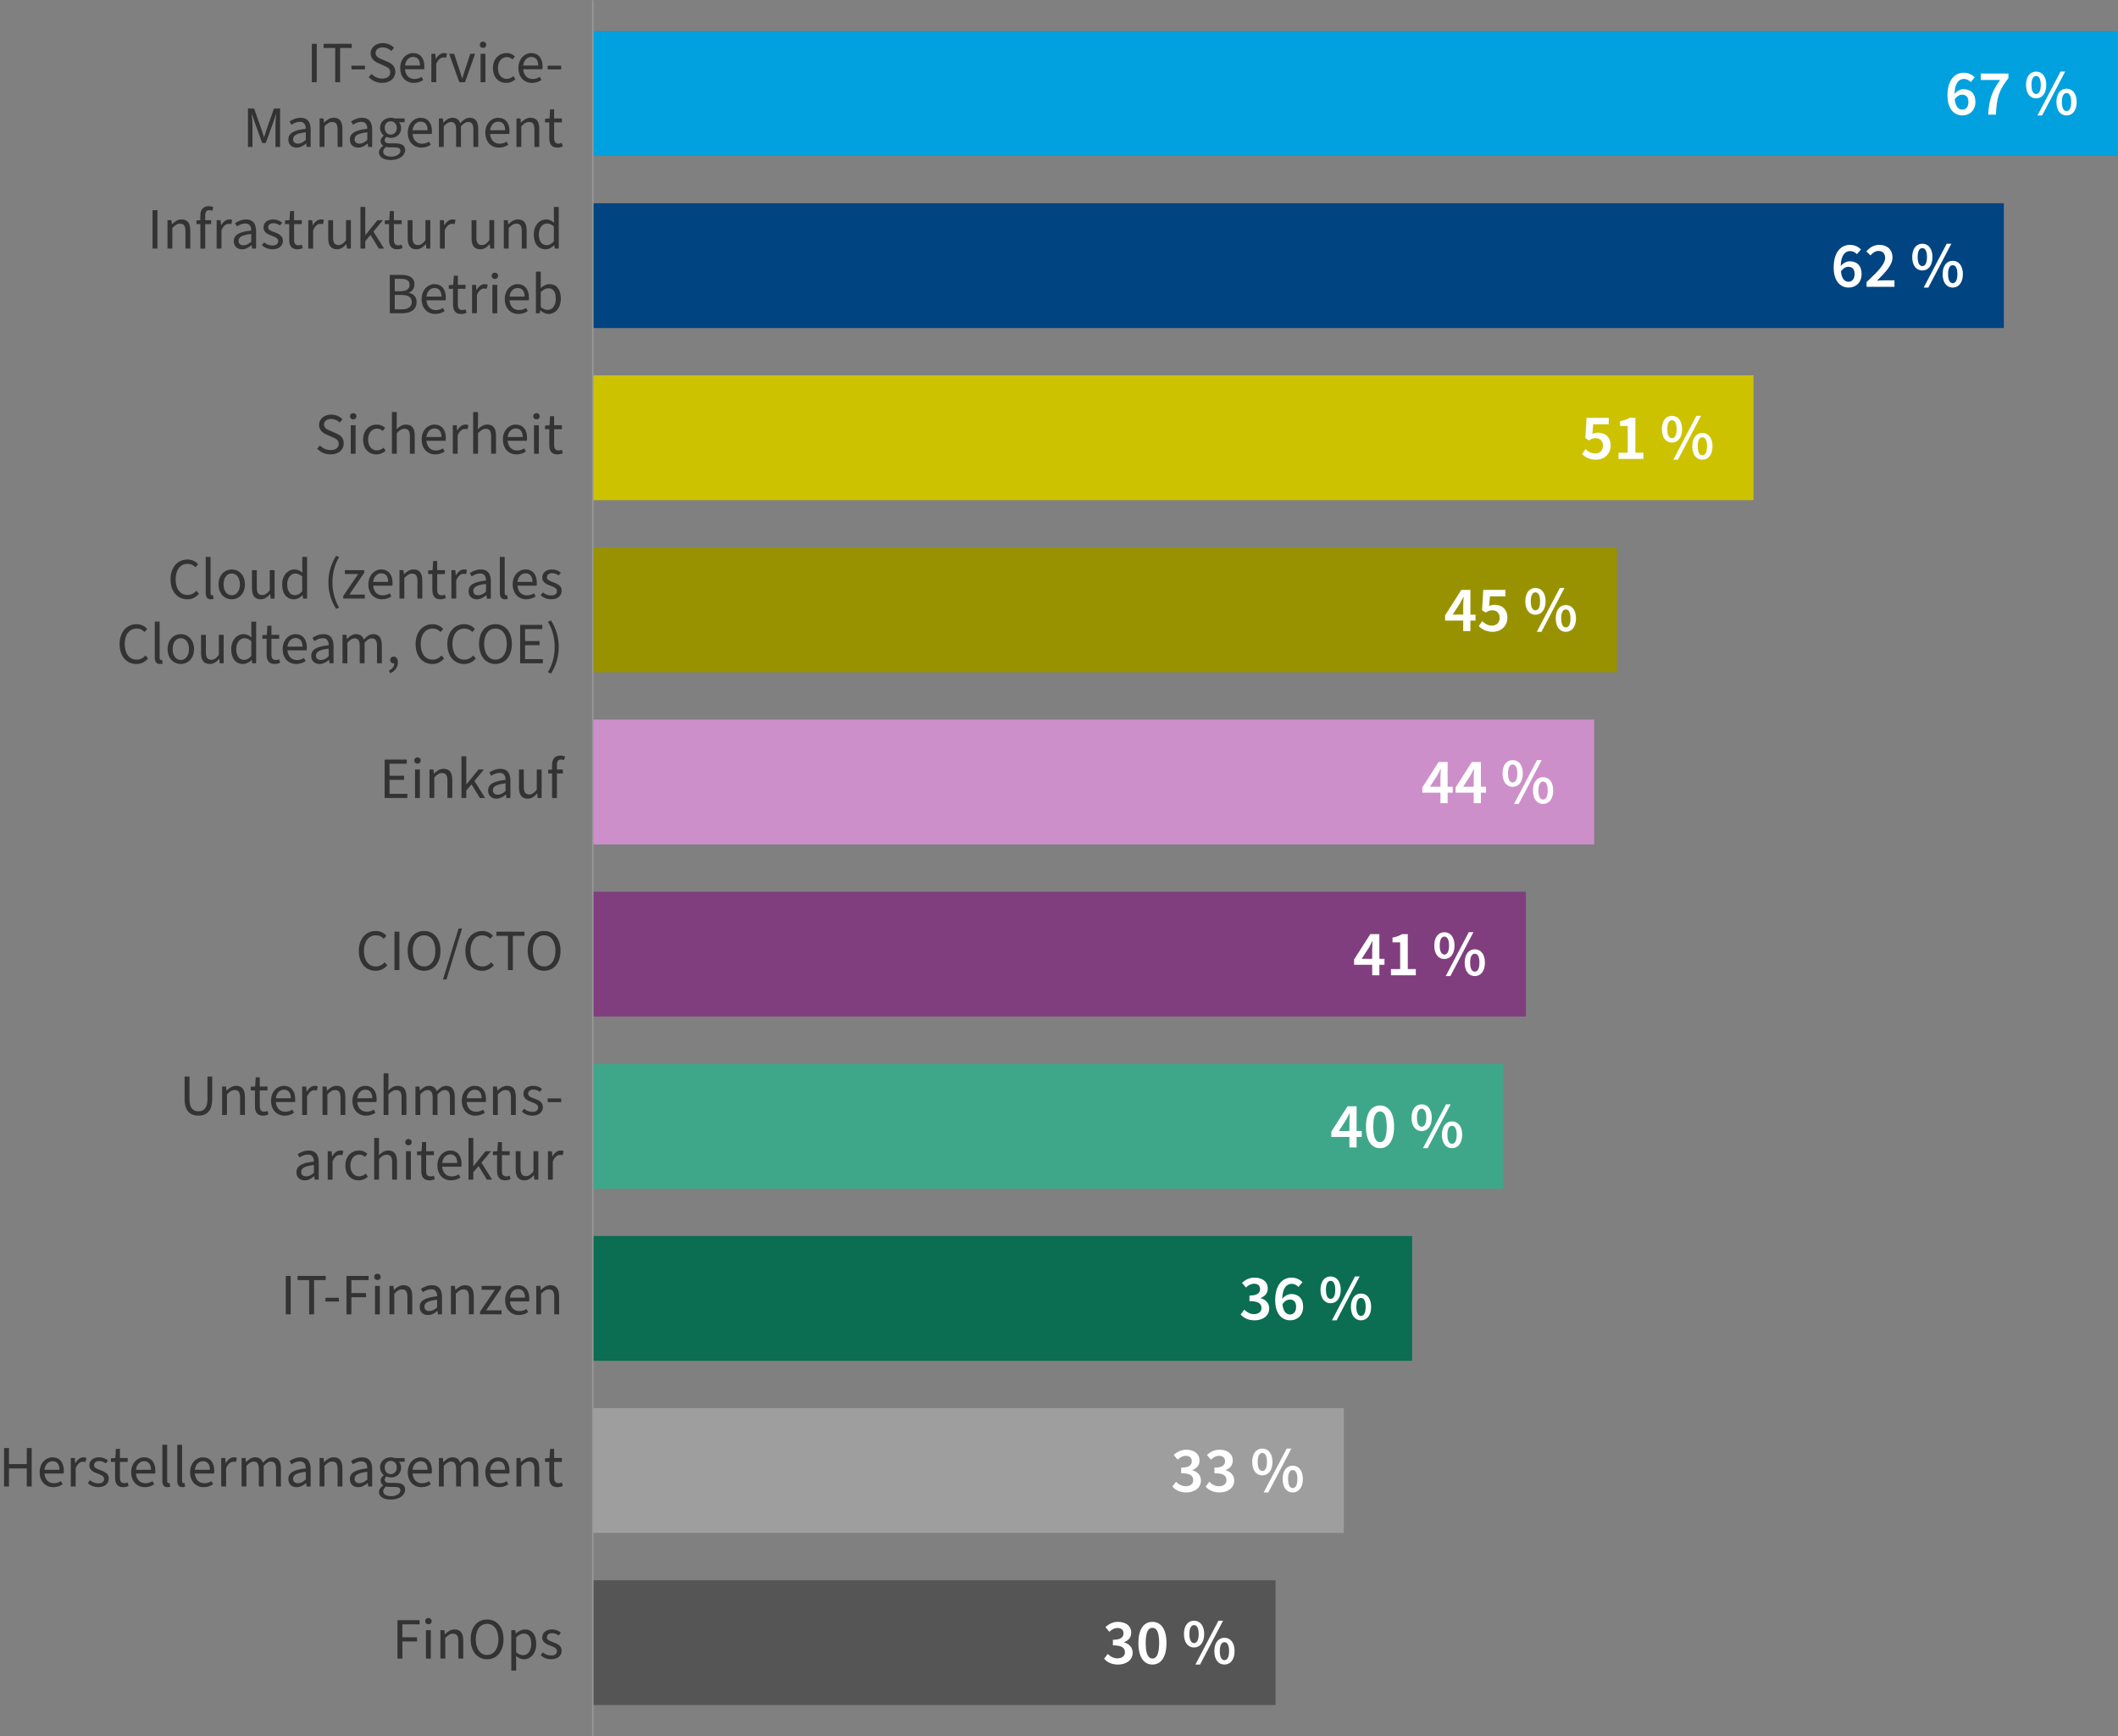 <?xml version="1.0" encoding="UTF-8"?>
<svg xmlns="http://www.w3.org/2000/svg" viewBox="0 0 1375 1127">
  <rect x="0" y="0" width="1375" height="1127" fill="#808080" stroke="none"/>
  <defs>
    <style>
      .cls-1 {
        fill: #555;
      }

      .cls-1, .cls-2, .cls-3, .cls-4, .cls-5, .cls-6, .cls-7, .cls-8, .cls-9, .cls-10, .cls-11, .cls-12 {
        stroke-width: 0px;
      }

      .cls-2 {
        fill: #0b6d51;
      }

      .cls-3 {
        fill: #3fa789;
      }

      .cls-4 {
        fill: #cd8fc9;
      }

      .cls-5 {
        fill: #ccc200;
      }

      .cls-6 {
        fill: #9e9e9e;
      }

      .cls-7 {
        fill: #333;
      }

      .cls-8 {
        fill: #999200;
      }

      .cls-9 {
        fill: #00a1de;
      }

      .cls-10 {
        fill: #803e7f;
      }

      .cls-11 {
        fill: #fff;
      }

      .cls-12 {
        fill: #004481;
      }

      .cls-13 {
        fill: none;
        stroke: #989898;
        stroke-miterlimit: 10;
        stroke-width: .97px;
      }
    </style>
  </defs>
  <g id="Charts">
    <rect class="cls-9" x="384.84" y="20.21" width="989.93" height="81"/>
    <rect class="cls-12" x="384.84" y="131.95" width="916.05" height="81"/>
    <rect class="cls-5" x="384.84" y="243.68" width="753.53" height="81"/>
    <rect class="cls-8" x="384.84" y="355.42" width="664.88" height="81"/>
    <rect class="cls-4" x="384.84" y="467.16" width="650.1" height="81"/>
    <rect class="cls-10" x="384.84" y="578.89" width="605.78" height="81"/>
    <rect class="cls-3" x="384.84" y="690.63" width="591" height="81"/>
    <rect class="cls-2" x="384.84" y="802.37" width="531.9" height="81"/>
    <rect class="cls-6" x="384.84" y="914.11" width="487.57" height="81"/>
    <rect class="cls-1" x="384.84" y="1025.84" width="443.25" height="81"/>
    <g>
      <path class="cls-11" d="m1264.3,61.88c0-10.33,5.04-14.66,10.54-14.66,3.23,0,5.59,1.34,7.18,3.02l-2.65,3.02c-1.01-1.13-2.65-2.02-4.29-2.02-3.28,0-6.01,2.48-6.22,9.75,1.55-1.93,3.86-3.11,5.8-3.11,4.58,0,7.77,2.69,7.77,8.28s-3.82,8.78-8.44,8.78c-5.21,0-9.7-4.03-9.7-13.06Zm4.71,2.65c.5,4.66,2.39,6.64,4.96,6.64,2.18,0,3.91-1.76,3.91-5s-1.55-4.71-4.12-4.71c-1.55,0-3.4.92-4.75,3.07Z"/>
      <path class="cls-11" d="m1298.49,51.93h-12.6v-4.2h17.98v3.02c-6.39,7.86-7.65,13.27-8.11,23.69h-5.04c.5-9.41,2.44-15.29,7.77-22.52Z"/>
      <path class="cls-11" d="m1315.29,55.12c0-5.5,2.69-8.65,6.55-8.65s6.59,3.15,6.59,8.65-2.73,8.74-6.59,8.74-6.55-3.19-6.55-8.74Zm9.58,0c0-4.12-1.3-5.8-3.02-5.8s-3.02,1.68-3.02,5.8,1.3,5.88,3.02,5.88,3.02-1.76,3.02-5.88Zm12.81-8.65h3.02l-14.96,28.48h-3.02l14.96-28.48Zm-2.65,19.74c0-5.5,2.69-8.65,6.55-8.65s6.59,3.15,6.59,8.65-2.73,8.74-6.59,8.74-6.55-3.19-6.55-8.74Zm9.58,0c0-4.12-1.3-5.8-3.02-5.8s-3.02,1.68-3.02,5.8,1.3,5.88,3.02,5.88,3.02-1.76,3.02-5.88Z"/>
    </g>
    <g>
      <path class="cls-11" d="m1190.42,173.62c0-10.33,5.04-14.66,10.54-14.66,3.24,0,5.59,1.34,7.18,3.02l-2.65,3.02c-1.01-1.13-2.65-2.02-4.29-2.02-3.28,0-6.01,2.48-6.22,9.75,1.55-1.93,3.87-3.11,5.8-3.11,4.58,0,7.77,2.69,7.77,8.28s-3.82,8.78-8.44,8.78c-5.21,0-9.7-4.03-9.7-13.06Zm4.71,2.65c.5,4.66,2.39,6.64,4.96,6.64,2.18,0,3.91-1.76,3.91-5s-1.55-4.71-4.12-4.71c-1.55,0-3.4.92-4.75,3.07Z"/>
      <path class="cls-11" d="m1211.76,183.11c7.31-6.81,12.06-11.68,12.06-15.67,0-2.81-1.55-4.54-4.37-4.54-2.06,0-3.74,1.34-5.17,2.9l-2.65-2.6c2.39-2.69,4.87-4.24,8.49-4.24,5.12,0,8.49,3.23,8.49,8.15s-4.54,9.58-10.08,15.12c1.43-.13,3.19-.25,4.5-.25h6.85v4.2h-18.11v-3.07Z"/>
      <path class="cls-11" d="m1241.41,166.86c0-5.5,2.69-8.65,6.55-8.65s6.6,3.15,6.6,8.65-2.73,8.74-6.6,8.74-6.55-3.19-6.55-8.74Zm9.58,0c0-4.12-1.3-5.8-3.02-5.8s-3.02,1.68-3.02,5.8,1.3,5.88,3.02,5.88,3.02-1.76,3.02-5.88Zm12.81-8.65h3.02l-14.95,28.48h-3.03l14.96-28.48Zm-2.65,19.74c0-5.5,2.69-8.65,6.55-8.65s6.59,3.15,6.59,8.65-2.73,8.74-6.59,8.74-6.55-3.19-6.55-8.74Zm9.58,0c0-4.12-1.3-5.8-3.02-5.8s-3.03,1.68-3.03,5.8,1.3,5.88,3.03,5.88,3.02-1.76,3.02-5.88Z"/>
    </g>
    <g>
      <path class="cls-11" d="m1027.06,294.73l2.27-3.19c1.6,1.51,3.57,2.86,6.22,2.86,2.98,0,5.08-1.89,5.08-5.04s-1.93-4.92-4.83-4.92c-1.68,0-2.65.42-4.24,1.47l-2.35-1.51.8-13.19h14.37v4.2h-10.04l-.59,6.3c1.13-.55,2.14-.84,3.49-.84,4.58,0,8.4,2.6,8.4,8.36s-4.5,9.2-9.45,9.2c-4.33,0-7.14-1.72-9.12-3.7Z"/>
      <path class="cls-11" d="m1050.75,293.89h5.97v-17.35h-4.96v-3.11c2.69-.5,4.49-1.22,6.22-2.23h3.7v22.68h5.21v4.03h-16.13v-4.03Z"/>
      <path class="cls-11" d="m1078.88,278.59c0-5.5,2.69-8.65,6.55-8.65s6.59,3.15,6.59,8.65-2.73,8.74-6.59,8.74-6.55-3.19-6.55-8.74Zm9.58,0c0-4.12-1.3-5.8-3.02-5.8s-3.02,1.68-3.02,5.8,1.3,5.88,3.02,5.88,3.02-1.76,3.02-5.88Zm12.81-8.65h3.02l-14.96,28.48h-3.02l14.96-28.48Zm-2.65,19.74c0-5.5,2.69-8.65,6.55-8.65s6.59,3.15,6.59,8.65-2.73,8.74-6.59,8.74-6.55-3.19-6.55-8.74Zm9.58,0c0-4.12-1.3-5.8-3.02-5.8s-3.02,1.68-3.02,5.8,1.3,5.88,3.02,5.88,3.02-1.76,3.02-5.88Z"/>
    </g>
    <g>
      <path class="cls-11" d="m949.92,402.85h-11.76v-3.4l10.54-16.51h5.88v16.05h3.32v3.86h-3.32v6.81h-4.66v-6.81Zm0-3.86v-5.88c0-1.55.17-4.03.25-5.59h-.17c-.67,1.39-1.43,2.73-2.18,4.16l-4.75,7.31h6.85Z"/>
      <path class="cls-11" d="m960,406.46l2.27-3.19c1.6,1.51,3.57,2.86,6.22,2.86,2.98,0,5.08-1.89,5.08-5.04s-1.93-4.92-4.83-4.92c-1.68,0-2.65.42-4.24,1.47l-2.35-1.51.8-13.19h14.37v4.2h-10.04l-.59,6.3c1.13-.55,2.14-.84,3.49-.84,4.58,0,8.4,2.6,8.4,8.36s-4.5,9.2-9.45,9.2c-4.33,0-7.14-1.72-9.12-3.7Z"/>
      <path class="cls-11" d="m990.24,390.33c0-5.5,2.69-8.65,6.55-8.65s6.6,3.15,6.6,8.65-2.73,8.74-6.6,8.74-6.55-3.19-6.55-8.74Zm9.58,0c0-4.12-1.3-5.8-3.02-5.8s-3.02,1.68-3.02,5.8,1.3,5.88,3.02,5.88,3.02-1.76,3.02-5.88Zm12.81-8.65h3.02l-14.95,28.48h-3.02l14.96-28.48Zm-2.65,19.74c0-5.5,2.69-8.65,6.55-8.65s6.6,3.15,6.6,8.65-2.73,8.74-6.6,8.74-6.55-3.19-6.55-8.74Zm9.58,0c0-4.12-1.3-5.8-3.02-5.8s-3.02,1.68-3.02,5.8,1.3,5.88,3.02,5.88,3.02-1.76,3.02-5.88Z"/>
    </g>
    <g>
      <path class="cls-11" d="m935.14,514.59h-11.76v-3.4l10.54-16.51h5.88v16.05h3.32v3.86h-3.32v6.81h-4.66v-6.81Zm0-3.86v-5.88c0-1.55.17-4.03.25-5.59h-.17c-.67,1.39-1.43,2.73-2.18,4.16l-4.75,7.31h6.85Z"/>
      <path class="cls-11" d="m956.73,514.59h-11.76v-3.4l10.54-16.51h5.88v16.05h3.32v3.86h-3.32v6.81h-4.66v-6.81Zm0-3.86v-5.88c0-1.55.17-4.03.25-5.59h-.17c-.67,1.39-1.43,2.73-2.18,4.16l-4.75,7.31h6.85Z"/>
      <path class="cls-11" d="m975.46,502.07c0-5.5,2.69-8.65,6.55-8.65s6.6,3.15,6.6,8.65-2.73,8.74-6.6,8.74-6.55-3.19-6.55-8.74Zm9.58,0c0-4.12-1.3-5.8-3.02-5.8s-3.02,1.68-3.02,5.8,1.3,5.88,3.02,5.88,3.02-1.76,3.02-5.88Zm12.81-8.65h3.02l-14.95,28.48h-3.02l14.96-28.48Zm-2.65,19.74c0-5.5,2.69-8.65,6.55-8.65s6.59,3.15,6.59,8.65-2.73,8.74-6.59,8.74-6.55-3.19-6.55-8.74Zm9.58,0c0-4.12-1.3-5.8-3.02-5.8s-3.02,1.68-3.02,5.8,1.3,5.88,3.02,5.88,3.02-1.76,3.02-5.88Z"/>
    </g>
    <g>
      <path class="cls-11" d="m890.82,626.32h-11.76v-3.4l10.54-16.51h5.88v16.05h3.32v3.86h-3.32v6.81h-4.66v-6.81Zm0-3.86v-5.88c0-1.55.17-4.03.25-5.59h-.17c-.67,1.39-1.43,2.73-2.18,4.16l-4.75,7.31h6.85Z"/>
      <path class="cls-11" d="m903,629.1h5.97v-17.35h-4.96v-3.11c2.69-.5,4.49-1.22,6.22-2.23h3.7v22.68h5.21v4.03h-16.13v-4.03Z"/>
      <path class="cls-11" d="m931.13,613.81c0-5.5,2.69-8.65,6.55-8.65s6.59,3.15,6.59,8.65-2.73,8.74-6.59,8.74-6.55-3.19-6.55-8.74Zm9.58,0c0-4.12-1.3-5.8-3.02-5.8s-3.02,1.68-3.02,5.8,1.3,5.88,3.02,5.88,3.02-1.76,3.02-5.88Zm12.81-8.65h3.02l-14.96,28.48h-3.02l14.96-28.48Zm-2.65,19.74c0-5.5,2.69-8.65,6.55-8.65s6.59,3.15,6.59,8.65-2.73,8.74-6.59,8.74-6.55-3.19-6.55-8.74Zm9.58,0c0-4.12-1.3-5.8-3.02-5.8s-3.02,1.68-3.02,5.8,1.3,5.88,3.02,5.88,3.02-1.76,3.02-5.88Z"/>
    </g>
    <g>
      <path class="cls-11" d="m876.04,738.06h-11.76v-3.4l10.54-16.51h5.88v16.05h3.32v3.86h-3.32v6.81h-4.66v-6.81Zm0-3.86v-5.88c0-1.55.17-4.03.25-5.59h-.17c-.67,1.39-1.43,2.73-2.18,4.16l-4.75,7.31h6.85Z"/>
      <path class="cls-11" d="m886.79,731.38c0-9.03,3.57-13.74,9.12-13.74s9.12,4.75,9.12,13.74-3.53,13.99-9.12,13.99-9.12-4.96-9.12-13.99Zm13.48,0c0-7.52-1.81-9.87-4.37-9.87s-4.37,2.35-4.37,9.87,1.85,10.08,4.37,10.08,4.37-2.52,4.37-10.08Z"/>
      <path class="cls-11" d="m916.36,725.54c0-5.5,2.69-8.65,6.55-8.65s6.6,3.15,6.6,8.65-2.73,8.74-6.6,8.74-6.55-3.19-6.55-8.74Zm9.58,0c0-4.12-1.3-5.8-3.02-5.8s-3.02,1.68-3.02,5.8,1.3,5.88,3.02,5.88,3.02-1.76,3.02-5.88Zm12.81-8.65h3.02l-14.95,28.48h-3.02l14.96-28.48Zm-2.65,19.74c0-5.5,2.69-8.65,6.55-8.65s6.59,3.15,6.59,8.65-2.73,8.74-6.59,8.74-6.55-3.19-6.55-8.74Zm9.58,0c0-4.12-1.3-5.8-3.02-5.8s-3.02,1.68-3.02,5.8,1.3,5.88,3.02,5.88,3.02-1.76,3.02-5.88Z"/>
    </g>
    <g>
      <path class="cls-11" d="m805.43,853.33l2.35-3.15c1.6,1.6,3.66,2.9,6.3,2.9,2.86,0,4.87-1.47,4.87-3.95,0-2.73-1.76-4.49-7.81-4.49v-3.61c5.21,0,6.89-1.76,6.89-4.2,0-2.18-1.43-3.49-3.86-3.49-2.06,0-3.7.97-5.33,2.48l-2.56-3.07c2.31-2.02,4.87-3.36,8.11-3.36,5.12,0,8.65,2.56,8.65,7.06,0,2.98-1.72,5-4.62,6.13v.17c3.15.84,5.55,3.11,5.55,6.64,0,4.87-4.29,7.73-9.45,7.73-4.33,0-7.18-1.64-9.07-3.78Z"/>
      <path class="cls-11" d="m827.86,844.04c0-10.33,5.04-14.66,10.54-14.66,3.23,0,5.59,1.34,7.18,3.02l-2.65,3.02c-1.01-1.13-2.65-2.02-4.29-2.02-3.28,0-6.01,2.48-6.22,9.75,1.55-1.93,3.86-3.11,5.8-3.11,4.58,0,7.77,2.69,7.77,8.28s-3.82,8.78-8.44,8.78c-5.21,0-9.7-4.03-9.7-13.06Zm4.71,2.65c.5,4.66,2.39,6.64,4.96,6.64,2.18,0,3.91-1.76,3.91-5s-1.55-4.71-4.12-4.71c-1.55,0-3.4.92-4.75,3.07Z"/>
      <path class="cls-11" d="m857.26,837.28c0-5.5,2.69-8.65,6.55-8.65s6.59,3.15,6.59,8.65-2.73,8.74-6.59,8.74-6.55-3.19-6.55-8.74Zm9.58,0c0-4.12-1.3-5.8-3.02-5.8s-3.02,1.68-3.02,5.8,1.3,5.88,3.02,5.88,3.02-1.76,3.02-5.88Zm12.81-8.65h3.02l-14.96,28.48h-3.02l14.96-28.48Zm-2.65,19.74c0-5.5,2.69-8.65,6.55-8.65s6.59,3.15,6.59,8.65-2.73,8.74-6.59,8.74-6.55-3.19-6.55-8.74Zm9.58,0c0-4.12-1.3-5.8-3.02-5.8s-3.02,1.68-3.02,5.8,1.3,5.88,3.02,5.88,3.02-1.76,3.02-5.88Z"/>
    </g>
    <g>
      <path class="cls-11" d="m761.11,965.06l2.35-3.15c1.6,1.6,3.65,2.9,6.3,2.9,2.86,0,4.87-1.47,4.87-3.95,0-2.73-1.76-4.5-7.81-4.5v-3.61c5.21,0,6.89-1.76,6.89-4.2,0-2.18-1.43-3.49-3.86-3.49-2.06,0-3.7.97-5.33,2.48l-2.56-3.07c2.31-2.02,4.87-3.36,8.11-3.36,5.12,0,8.65,2.56,8.65,7.06,0,2.98-1.72,5-4.62,6.13v.17c3.15.84,5.55,3.11,5.55,6.64,0,4.87-4.29,7.73-9.45,7.73-4.33,0-7.18-1.64-9.07-3.78Z"/>
      <path class="cls-11" d="m782.7,965.06l2.35-3.15c1.6,1.6,3.65,2.9,6.3,2.9,2.86,0,4.87-1.47,4.87-3.95,0-2.73-1.76-4.5-7.81-4.5v-3.61c5.21,0,6.89-1.76,6.89-4.2,0-2.18-1.43-3.49-3.86-3.49-2.06,0-3.7.97-5.33,2.48l-2.56-3.07c2.31-2.02,4.87-3.36,8.11-3.36,5.12,0,8.65,2.56,8.65,7.06,0,2.98-1.72,5-4.62,6.13v.17c3.15.84,5.55,3.11,5.55,6.64,0,4.87-4.29,7.73-9.45,7.73-4.33,0-7.18-1.64-9.07-3.78Z"/>
      <path class="cls-11" d="m812.94,949.02c0-5.5,2.69-8.65,6.55-8.65s6.6,3.15,6.6,8.65-2.73,8.74-6.6,8.74-6.55-3.19-6.55-8.74Zm9.58,0c0-4.12-1.3-5.8-3.02-5.8s-3.02,1.68-3.02,5.8,1.3,5.88,3.02,5.88,3.02-1.76,3.02-5.88Zm12.81-8.65h3.02l-14.95,28.48h-3.02l14.96-28.48Zm-2.65,19.74c0-5.5,2.69-8.65,6.55-8.65s6.59,3.15,6.59,8.65-2.73,8.74-6.59,8.74-6.55-3.19-6.55-8.74Zm9.58,0c0-4.12-1.3-5.8-3.02-5.8s-3.02,1.68-3.02,5.8,1.3,5.88,3.02,5.88,3.02-1.76,3.02-5.88Z"/>
    </g>
    <g>
      <path class="cls-11" d="m716.78,1076.8l2.35-3.15c1.6,1.6,3.65,2.9,6.3,2.9,2.86,0,4.87-1.47,4.87-3.95,0-2.73-1.76-4.49-7.81-4.49v-3.61c5.21,0,6.89-1.76,6.89-4.2,0-2.18-1.43-3.49-3.86-3.49-2.06,0-3.7.97-5.33,2.48l-2.56-3.07c2.31-2.02,4.87-3.36,8.11-3.36,5.12,0,8.65,2.56,8.65,7.06,0,2.98-1.72,5-4.62,6.13v.17c3.15.84,5.55,3.11,5.55,6.64,0,4.87-4.29,7.73-9.45,7.73-4.33,0-7.18-1.64-9.07-3.78Z"/>
      <path class="cls-11" d="m739.04,1066.59c0-9.03,3.57-13.74,9.12-13.74s9.12,4.75,9.12,13.74-3.53,13.99-9.12,13.99-9.12-4.96-9.12-13.99Zm13.48,0c0-7.52-1.81-9.87-4.37-9.87s-4.37,2.35-4.37,9.87,1.85,10.08,4.37,10.08,4.37-2.52,4.37-10.08Z"/>
      <path class="cls-11" d="m768.61,1060.75c0-5.5,2.69-8.65,6.55-8.65s6.6,3.15,6.6,8.65-2.73,8.74-6.6,8.74-6.55-3.19-6.55-8.74Zm9.58,0c0-4.12-1.3-5.8-3.02-5.8s-3.02,1.68-3.02,5.8,1.3,5.88,3.02,5.88,3.02-1.76,3.02-5.88Zm12.81-8.65h3.02l-14.95,28.48h-3.02l14.96-28.48Zm-2.65,19.74c0-5.5,2.69-8.65,6.55-8.65s6.59,3.15,6.59,8.65-2.73,8.74-6.59,8.74-6.55-3.19-6.55-8.74Zm9.58,0c0-4.12-1.3-5.8-3.02-5.8s-3.02,1.68-3.02,5.8,1.3,5.88,3.02,5.88,3.02-1.76,3.02-5.88Z"/>
    </g>
    <line class="cls-13" x1="384.84" y1="1126.84" x2="384.84" y2=".21"/>
  </g>
  <g id="Text">
    <g id="Microsoft">
      <g>
        <path class="cls-7" d="m202.44,28.45h3.19v24.92h-3.19v-24.92Z"/>
        <path class="cls-7" d="m217.6,31.14h-7.52v-2.7h18.28v2.7h-7.56v22.23h-3.19v-22.23Z"/>
        <path class="cls-7" d="m228.17,42.62h8.74v2.43h-8.74v-2.43Z"/>
        <path class="cls-7" d="m239.38,50.1l1.79-2.09c1.82,1.86,4.37,3,6.99,3,3.27,0,5.21-1.63,5.21-4.03,0-2.55-1.82-3.34-4.14-4.37l-3.61-1.6c-2.32-.99-5.01-2.74-5.01-6.42s3.31-6.61,7.83-6.61c3.04,0,5.62,1.25,7.37,3l-1.75,2.13c-1.52-1.44-3.46-2.32-5.62-2.32-2.77,0-4.6,1.41-4.6,3.61,0,2.39,2.17,3.31,4.1,4.1l3.57,1.56c2.89,1.22,5.13,2.96,5.13,6.65,0,3.95-3.27,7.1-8.51,7.1-3.57,0-6.57-1.41-8.74-3.72Z"/>
        <path class="cls-7" d="m259.82,44.14c0-6,4.07-9.69,8.28-9.69,4.71,0,7.41,3.34,7.41,8.66,0,.68-.04,1.25-.15,1.86h-12.42c.27,3.8,2.58,6.31,6.08,6.31,1.79,0,3.34-.49,4.63-1.37l1.1,2.01c-1.6,1.14-3.57,1.9-6.12,1.9-4.94,0-8.82-3.57-8.82-9.69Zm12.88-1.6c0-3.65-1.71-5.58-4.52-5.58-2.58,0-4.86,2.05-5.24,5.58h9.76Z"/>
        <path class="cls-7" d="m280.04,34.9h2.58l.27,3.34h.11c1.29-2.32,3.19-3.8,5.24-3.8.84,0,1.41.11,1.98.38l-.68,2.7c-.53-.15-.95-.23-1.67-.23-1.56,0-3.42,1.1-4.67,4.22v11.85h-3.15v-18.47Z"/>
        <path class="cls-7" d="m291.55,34.9h3.27l3.46,10.45c.57,1.82,1.14,3.69,1.71,5.47h.15c.53-1.79,1.14-3.65,1.71-5.47l3.46-10.45h3.12l-6.53,18.47h-3.69l-6.65-18.47Z"/>
        <path class="cls-7" d="m311.5,29.05c0-1.22.87-2.05,2.09-2.05s2.09.84,2.09,2.05-.87,2.05-2.09,2.05-2.09-.8-2.09-2.05Zm.49,5.85h3.15v18.47h-3.15v-18.47Z"/>
        <path class="cls-7" d="m320.01,44.17c0-6.19,4.14-9.73,8.89-9.73,2.43,0,4.1.95,5.4,2.17l-1.56,1.98c-1.03-.95-2.2-1.52-3.69-1.52-3.34,0-5.78,2.85-5.78,7.1s2.28,7.03,5.66,7.03c1.71,0,3.23-.76,4.33-1.75l1.37,2.01c-1.67,1.52-3.76,2.36-5.96,2.36-4.9,0-8.66-3.53-8.66-9.65Z"/>
        <path class="cls-7" d="m336.54,44.14c0-6,4.07-9.69,8.28-9.69,4.71,0,7.41,3.34,7.41,8.66,0,.68-.04,1.25-.15,1.86h-12.42c.27,3.8,2.58,6.31,6.08,6.31,1.79,0,3.34-.49,4.64-1.37l1.1,2.01c-1.6,1.14-3.57,1.9-6.12,1.9-4.94,0-8.81-3.57-8.81-9.69Zm12.88-1.6c0-3.65-1.71-5.58-4.52-5.58-2.58,0-4.86,2.05-5.24,5.58h9.76Z"/>
        <path class="cls-7" d="m355.58,42.62h8.74v2.43h-8.74v-2.43Z"/>
        <path class="cls-7" d="m160.98,70.45h3.99l4.71,13.34c.61,1.75,1.14,3.34,1.67,5.21h.15c.57-1.86,1.03-3.46,1.63-5.21l4.71-13.34h3.99v24.92h-3v-13.75c0-2.2.27-5.28.46-7.45h-.15l-1.94,5.81-4.67,12.88h-2.32l-4.63-12.88-1.98-5.81h-.15c.19,2.17.46,5.24.46,7.45v13.75h-2.93v-24.92Z"/>
        <path class="cls-7" d="m187.2,90.58c0-4.1,3.42-6.08,11.32-6.95-.04-2.32-.8-4.56-3.8-4.56-2.13,0-4.07.95-5.51,1.9l-1.22-2.13c1.71-1.14,4.29-2.39,7.26-2.39,4.48,0,6.42,3,6.42,7.56v11.36h-2.58l-.3-2.2h-.11c-1.75,1.48-3.76,2.66-6.08,2.66-3.08,0-5.4-1.9-5.4-5.24Zm11.32.3v-5.02c-6.23.72-8.25,2.13-8.25,4.52,0,2.05,1.41,2.85,3.19,2.85s3.27-.8,5.05-2.36Z"/>
        <path class="cls-7" d="m207.49,76.9h2.58l.27,2.66h.11c1.75-1.75,3.65-3.12,6.19-3.12,3.91,0,5.66,2.51,5.66,7.22v11.7h-3.15v-11.28c0-3.46-1.06-4.9-3.5-4.9-1.86,0-3.19.95-5.01,2.81v13.37h-3.15v-18.47Z"/>
        <path class="cls-7" d="m227.14,90.58c0-4.1,3.42-6.08,11.32-6.95-.04-2.32-.8-4.56-3.8-4.56-2.13,0-4.07.95-5.51,1.9l-1.22-2.13c1.71-1.14,4.29-2.39,7.26-2.39,4.48,0,6.42,3,6.42,7.56v11.36h-2.58l-.3-2.2h-.11c-1.75,1.48-3.76,2.66-6.08,2.66-3.08,0-5.4-1.9-5.4-5.24Zm11.32.3v-5.02c-6.23.72-8.24,2.13-8.24,4.52,0,2.05,1.41,2.85,3.19,2.85s3.27-.8,5.05-2.36Z"/>
        <path class="cls-7" d="m246.03,98.9c0-1.56,1.03-3.04,2.7-4.18v-.15c-.91-.57-1.63-1.56-1.63-3,0-1.56,1.06-2.77,2.01-3.42v-.15c-1.22-.99-2.39-2.77-2.39-4.98,0-4.03,3.19-6.57,6.95-6.57,1.03,0,1.94.19,2.62.46h6.42v2.43h-3.76c.87.84,1.48,2.2,1.48,3.76,0,3.95-3,6.42-6.76,6.42-.91,0-1.9-.23-2.74-.65-.68.57-1.18,1.18-1.18,2.2,0,1.14.76,1.98,3.23,1.98h3.57c4.29,0,6.46,1.37,6.46,4.41,0,3.46-3.61,6.42-9.35,6.42-4.52,0-7.64-1.79-7.64-4.98Zm13.91-.95c0-1.71-1.29-2.28-3.72-2.28h-3.15c-.72,0-1.6-.08-2.39-.3-1.33.95-1.9,2.05-1.9,3.12,0,1.98,2.01,3.19,5.36,3.19s5.81-1.82,5.81-3.72Zm-2.36-14.93c0-2.66-1.75-4.29-3.91-4.29s-3.91,1.6-3.91,4.29,1.79,4.37,3.91,4.37,3.91-1.67,3.91-4.37Z"/>
        <path class="cls-7" d="m264.72,86.14c0-6,4.07-9.69,8.28-9.69,4.71,0,7.41,3.34,7.41,8.66,0,.68-.04,1.25-.15,1.86h-12.42c.27,3.8,2.58,6.31,6.08,6.31,1.79,0,3.34-.49,4.64-1.37l1.1,2.01c-1.6,1.14-3.57,1.9-6.12,1.9-4.94,0-8.81-3.57-8.81-9.69Zm12.88-1.6c0-3.65-1.71-5.58-4.52-5.58-2.58,0-4.86,2.05-5.24,5.58h9.76Z"/>
        <path class="cls-7" d="m284.94,76.9h2.58l.27,2.66h.11c1.63-1.75,3.53-3.12,5.74-3.12,2.85,0,4.37,1.33,5.13,3.5,1.9-2.05,3.84-3.5,6.08-3.5,3.8,0,5.62,2.51,5.62,7.22v11.7h-3.15v-11.28c0-3.46-1.1-4.9-3.42-4.9-1.44,0-2.93.91-4.64,2.81v13.37h-3.15v-11.28c0-3.46-1.06-4.9-3.42-4.9-1.37,0-2.89.91-4.6,2.81v13.37h-3.15v-18.47Z"/>
        <path class="cls-7" d="m315.07,86.14c0-6,4.07-9.69,8.28-9.69,4.71,0,7.41,3.34,7.41,8.66,0,.68-.04,1.25-.15,1.86h-12.42c.27,3.8,2.58,6.31,6.08,6.31,1.79,0,3.34-.49,4.64-1.37l1.1,2.01c-1.6,1.14-3.57,1.9-6.12,1.9-4.94,0-8.81-3.57-8.81-9.69Zm12.88-1.6c0-3.65-1.71-5.58-4.52-5.58-2.58,0-4.86,2.05-5.24,5.58h9.76Z"/>
        <path class="cls-7" d="m335.29,76.9h2.58l.27,2.66h.11c1.75-1.75,3.65-3.12,6.19-3.12,3.91,0,5.66,2.51,5.66,7.22v11.7h-3.15v-11.28c0-3.46-1.06-4.9-3.5-4.9-1.86,0-3.19.95-5.01,2.81v13.37h-3.15v-18.47Z"/>
        <path class="cls-7" d="m356.6,89.63v-10.18h-2.74v-2.36l2.89-.19.38-5.93h2.62v5.93h5.02v2.55h-5.02v10.26c0,2.24.76,3.53,2.85,3.53.68,0,1.37-.11,2.13-.46l.65,2.24c-.99.46-2.24.8-3.5.8-3.95,0-5.28-2.51-5.28-6.19Z"/>
      </g>
    </g>
    <g id="Microsoft-2" data-name="Microsoft">
      <g>
        <path class="cls-7" d="m99.04,136.45h3.19v24.92h-3.19v-24.92Z"/>
        <path class="cls-7" d="m108.73,142.91h2.58l.27,2.66h.11c1.75-1.75,3.65-3.12,6.19-3.12,3.91,0,5.66,2.51,5.66,7.22v11.7h-3.15v-11.28c0-3.46-1.06-4.9-3.5-4.9-1.86,0-3.19.95-5.01,2.81v13.37h-3.15v-18.47Z"/>
        <path class="cls-7" d="m130.05,145.46h-2.51v-2.36l2.51-.19v-2.89c0-3.76,1.71-6.15,5.4-6.15,1.14,0,2.32.27,3.08.61l-.68,2.32c-.72-.23-1.41-.38-2.05-.38-1.75,0-2.58,1.25-2.58,3.61v2.89h3.88v2.55h-3.88v15.92h-3.15v-15.92Z"/>
        <path class="cls-7" d="m140.62,142.91h2.58l.27,3.34h.11c1.29-2.32,3.19-3.8,5.24-3.8.84,0,1.41.11,1.98.38l-.68,2.7c-.53-.15-.95-.23-1.67-.23-1.56,0-3.42,1.1-4.67,4.22v11.85h-3.15v-18.47Z"/>
        <path class="cls-7" d="m151.79,156.59c0-4.1,3.42-6.08,11.32-6.95-.04-2.32-.8-4.56-3.8-4.56-2.13,0-4.07.95-5.51,1.9l-1.22-2.13c1.71-1.14,4.29-2.39,7.26-2.39,4.48,0,6.42,3,6.42,7.56v11.36h-2.58l-.3-2.2h-.11c-1.75,1.48-3.76,2.66-6.08,2.66-3.08,0-5.4-1.9-5.4-5.24Zm11.32.3v-5.02c-6.23.72-8.25,2.13-8.25,4.52,0,2.05,1.41,2.85,3.19,2.85s3.27-.8,5.05-2.36Z"/>
        <path class="cls-7" d="m170.03,159.17l1.44-1.82c1.6,1.33,3.27,2.01,5.55,2.01,2.43,0,3.61-1.25,3.61-2.85,0-1.9-2.05-2.7-4.14-3.46-2.77-.99-5.43-2.32-5.43-5.36s2.36-5.24,6.38-5.24c2.32,0,4.29.87,5.74,2.09l-1.44,1.82c-1.29-.95-2.62-1.48-4.26-1.48-2.36,0-3.38,1.29-3.38,2.66,0,1.67,1.6,2.36,3.91,3.15,2.89,1.03,5.66,2.28,5.66,5.62,0,3-2.39,5.51-6.76,5.51-2.7,0-5.17-.99-6.88-2.66Z"/>
        <path class="cls-7" d="m187.77,155.64v-10.18h-2.74v-2.36l2.89-.19.38-5.93h2.62v5.93h5.02v2.55h-5.02v10.26c0,2.24.76,3.53,2.85,3.53.68,0,1.37-.11,2.13-.46l.65,2.24c-.99.46-2.24.8-3.5.8-3.95,0-5.28-2.51-5.28-6.19Z"/>
        <path class="cls-7" d="m200.12,142.91h2.58l.27,3.34h.11c1.29-2.32,3.19-3.8,5.24-3.8.84,0,1.41.11,1.98.38l-.68,2.7c-.53-.15-.95-.23-1.67-.23-1.56,0-3.42,1.1-4.67,4.22v11.85h-3.15v-18.47Z"/>
        <path class="cls-7" d="m213.08,154.61v-11.7h3.15v11.28c0,3.42,1.06,4.9,3.5,4.9,1.86,0,3.19-.95,4.9-3.12v-13.07h3.15v18.47h-2.58l-.27-2.89h-.11c-1.71,2.01-3.53,3.34-6.08,3.34-3.91,0-5.66-2.51-5.66-7.22Z"/>
        <path class="cls-7" d="m234.02,134.32h3.12v18.24h.11l7.79-9.65h3.53l-6.16,7.45,6.95,11.02h-3.42l-5.4-8.85-3.42,3.99v4.86h-3.12v-27.05Z"/>
        <path class="cls-7" d="m252.56,155.64v-10.18h-2.74v-2.36l2.89-.19.38-5.93h2.62v5.93h5.02v2.55h-5.02v10.26c0,2.24.76,3.53,2.85,3.53.68,0,1.37-.11,2.13-.46l.65,2.24c-.99.46-2.24.8-3.5.8-3.95,0-5.28-2.51-5.28-6.19Z"/>
        <path class="cls-7" d="m264.65,154.61v-11.7h3.15v11.28c0,3.42,1.06,4.9,3.5,4.9,1.86,0,3.19-.95,4.9-3.12v-13.07h3.15v18.47h-2.58l-.27-2.89h-.11c-1.71,2.01-3.53,3.34-6.08,3.34-3.91,0-5.66-2.51-5.66-7.22Z"/>
        <path class="cls-7" d="m285.58,142.91h2.58l.27,3.34h.11c1.29-2.32,3.19-3.8,5.24-3.8.84,0,1.41.11,1.98.38l-.68,2.7c-.53-.15-.95-.23-1.67-.23-1.56,0-3.42,1.1-4.67,4.22v11.85h-3.15v-18.47Z"/>
        <path class="cls-7" d="m306.14,154.61v-11.7h3.15v11.28c0,3.42,1.06,4.9,3.5,4.9,1.86,0,3.19-.95,4.9-3.12v-13.07h3.15v18.47h-2.58l-.27-2.89h-.11c-1.71,2.01-3.53,3.34-6.08,3.34-3.91,0-5.66-2.51-5.66-7.22Z"/>
        <path class="cls-7" d="m327.08,142.91h2.58l.27,2.66h.11c1.75-1.75,3.65-3.12,6.19-3.12,3.91,0,5.66,2.51,5.66,7.22v11.7h-3.15v-11.28c0-3.46-1.06-4.9-3.5-4.9-1.86,0-3.19.95-5.02,2.81v13.37h-3.15v-18.47Z"/>
        <path class="cls-7" d="m346.54,152.18c0-6,3.8-9.73,8.02-9.73,2.13,0,3.53.8,5.17,2.13l-.15-3.15v-7.1h3.15v27.05h-2.58l-.27-2.17h-.11c-1.44,1.41-3.42,2.62-5.58,2.62-4.64,0-7.64-3.5-7.64-9.65Zm13.03,4.48v-9.65c-1.56-1.41-2.96-1.9-4.48-1.9-2.93,0-5.28,2.81-5.28,7.03s1.82,7.03,5.05,7.03c1.71,0,3.19-.84,4.71-2.51Z"/>
        <path class="cls-7" d="m253.06,178.45h7.41c5.05,0,8.59,1.71,8.59,6.08,0,2.47-1.33,4.67-3.65,5.43v.15c2.96.57,5.05,2.55,5.05,5.97,0,4.9-3.88,7.29-9.42,7.29h-7.98v-24.92Zm6.88,10.6c4.22,0,5.97-1.56,5.97-4.1,0-2.89-1.98-3.95-5.85-3.95h-3.8v8.06h3.69Zm.65,11.78c4.25,0,6.72-1.52,6.72-4.86,0-3.08-2.39-4.48-6.72-4.48h-4.33v9.35h4.33Z"/>
        <path class="cls-7" d="m273.73,194.14c0-6,4.07-9.69,8.28-9.69,4.71,0,7.41,3.34,7.41,8.66,0,.68-.04,1.25-.15,1.86h-12.42c.27,3.8,2.58,6.31,6.08,6.31,1.79,0,3.34-.49,4.63-1.37l1.1,2.01c-1.6,1.14-3.57,1.9-6.12,1.9-4.94,0-8.82-3.57-8.82-9.69Zm12.88-1.6c0-3.65-1.71-5.58-4.52-5.58-2.58,0-4.86,2.05-5.24,5.58h9.76Z"/>
        <path class="cls-7" d="m294.1,197.64v-10.18h-2.74v-2.36l2.89-.19.38-5.93h2.62v5.93h5.02v2.55h-5.02v10.26c0,2.24.76,3.53,2.85,3.53.68,0,1.37-.11,2.13-.46l.65,2.24c-.99.46-2.24.8-3.5.8-3.95,0-5.28-2.51-5.28-6.19Z"/>
        <path class="cls-7" d="m306.45,184.91h2.58l.27,3.34h.11c1.29-2.32,3.19-3.8,5.24-3.8.84,0,1.41.11,1.98.38l-.68,2.7c-.53-.15-.95-.23-1.67-.23-1.56,0-3.42,1.1-4.67,4.22v11.85h-3.15v-18.47Z"/>
        <path class="cls-7" d="m319.17,179.06c0-1.22.87-2.05,2.09-2.05s2.09.84,2.09,2.05-.87,2.05-2.09,2.05-2.09-.8-2.09-2.05Zm.49,5.85h3.15v18.47h-3.15v-18.47Z"/>
        <path class="cls-7" d="m327.69,194.14c0-6,4.07-9.69,8.28-9.69,4.71,0,7.41,3.34,7.41,8.66,0,.68-.04,1.25-.15,1.86h-12.42c.27,3.8,2.58,6.31,6.08,6.31,1.79,0,3.34-.49,4.64-1.37l1.1,2.01c-1.6,1.14-3.57,1.9-6.12,1.9-4.94,0-8.81-3.57-8.81-9.69Zm12.88-1.6c0-3.65-1.71-5.58-4.52-5.58-2.58,0-4.86,2.05-5.24,5.58h9.76Z"/>
        <path class="cls-7" d="m350.83,201.48h-.11l-.3,1.9h-2.51v-27.05h3.15v7.37l-.11,3.31c1.71-1.44,3.76-2.55,5.81-2.55,4.75,0,7.33,3.69,7.33,9.38,0,6.31-3.8,9.99-8.02,9.99-1.71,0-3.61-.87-5.24-2.36Zm9.99-7.6c0-4.07-1.41-6.76-4.86-6.76-1.56,0-3.15.84-4.9,2.51v9.65c1.6,1.41,3.27,1.9,4.48,1.9,3.04,0,5.28-2.74,5.28-7.29Z"/>
      </g>
    </g>
    <g id="Microsoft-3" data-name="Microsoft">
      <g>
        <path class="cls-7" d="m205.9,291.27l1.79-2.09c1.82,1.86,4.37,3,6.99,3,3.27,0,5.21-1.63,5.21-4.03,0-2.55-1.82-3.34-4.14-4.37l-3.61-1.6c-2.32-.99-5.01-2.74-5.01-6.42s3.31-6.61,7.83-6.61c3.04,0,5.62,1.25,7.37,3l-1.75,2.13c-1.52-1.44-3.46-2.32-5.62-2.32-2.77,0-4.6,1.41-4.6,3.61,0,2.39,2.17,3.31,4.1,4.1l3.57,1.56c2.89,1.22,5.13,2.96,5.13,6.65,0,3.95-3.27,7.1-8.51,7.1-3.57,0-6.57-1.41-8.74-3.72Z"/>
        <path class="cls-7" d="m227.22,270.22c0-1.22.87-2.05,2.09-2.05s2.09.84,2.09,2.05-.87,2.05-2.09,2.05-2.09-.8-2.09-2.05Zm.49,5.85h3.15v18.47h-3.15v-18.47Z"/>
        <path class="cls-7" d="m235.73,285.34c0-6.19,4.14-9.73,8.89-9.73,2.43,0,4.1.95,5.4,2.17l-1.56,1.98c-1.03-.95-2.2-1.52-3.69-1.52-3.34,0-5.78,2.85-5.78,7.1s2.28,7.03,5.66,7.03c1.71,0,3.23-.76,4.33-1.75l1.37,2.01c-1.67,1.52-3.76,2.36-5.96,2.36-4.9,0-8.66-3.53-8.66-9.65Z"/>
        <path class="cls-7" d="m254.42,267.48h3.15v7.37l-.11,3.8c1.71-1.67,3.57-3.04,6.12-3.04,3.91,0,5.66,2.51,5.66,7.22v11.7h-3.15v-11.28c0-3.46-1.06-4.9-3.5-4.9-1.86,0-3.19.95-5.01,2.81v13.37h-3.15v-27.05Z"/>
        <path class="cls-7" d="m273.73,285.3c0-6,4.07-9.69,8.28-9.69,4.71,0,7.41,3.34,7.41,8.66,0,.68-.04,1.25-.15,1.86h-12.42c.27,3.8,2.58,6.31,6.08,6.31,1.79,0,3.34-.49,4.64-1.37l1.1,2.01c-1.6,1.14-3.57,1.9-6.12,1.9-4.94,0-8.81-3.57-8.81-9.69Zm12.88-1.6c0-3.65-1.71-5.58-4.52-5.58-2.58,0-4.86,2.05-5.24,5.58h9.76Z"/>
        <path class="cls-7" d="m293.94,276.07h2.58l.27,3.34h.11c1.29-2.32,3.19-3.8,5.24-3.8.84,0,1.41.11,1.98.38l-.68,2.7c-.53-.15-.95-.23-1.67-.23-1.56,0-3.42,1.1-4.67,4.22v11.85h-3.15v-18.47Z"/>
        <path class="cls-7" d="m307.17,267.48h3.15v7.37l-.11,3.8c1.71-1.67,3.57-3.04,6.12-3.04,3.91,0,5.66,2.51,5.66,7.22v11.7h-3.15v-11.28c0-3.46-1.06-4.9-3.5-4.9-1.86,0-3.19.95-5.01,2.81v13.37h-3.15v-27.05Z"/>
        <path class="cls-7" d="m326.47,285.3c0-6,4.07-9.69,8.28-9.69,4.71,0,7.41,3.34,7.41,8.66,0,.68-.04,1.25-.15,1.86h-12.42c.27,3.8,2.58,6.31,6.08,6.31,1.79,0,3.34-.49,4.64-1.37l1.1,2.01c-1.6,1.14-3.57,1.9-6.12,1.9-4.94,0-8.81-3.57-8.81-9.69Zm12.88-1.6c0-3.65-1.71-5.58-4.52-5.58-2.58,0-4.86,2.05-5.24,5.58h9.76Z"/>
        <path class="cls-7" d="m346.19,270.22c0-1.22.87-2.05,2.09-2.05s2.09.84,2.09,2.05-.87,2.05-2.09,2.05-2.09-.8-2.09-2.05Zm.49,5.85h3.15v18.47h-3.15v-18.47Z"/>
        <path class="cls-7" d="m356.6,288.8v-10.18h-2.74v-2.36l2.89-.19.38-5.93h2.62v5.93h5.02v2.55h-5.02v10.26c0,2.24.76,3.53,2.85,3.53.68,0,1.37-.11,2.13-.46l.65,2.24c-.99.46-2.24.8-3.5.8-3.95,0-5.28-2.51-5.28-6.19Z"/>
      </g>
    </g>
    <g id="Microsoft-4" data-name="Microsoft">
      <g>
        <path class="cls-7" d="m110.71,376.12c0-8.02,4.71-12.92,11.06-12.92,3.04,0,5.4,1.44,6.88,3.08l-1.75,1.98c-1.33-1.37-2.96-2.24-5.09-2.24-4.67,0-7.79,3.84-7.79,10.03s2.96,10.18,7.67,10.18c2.39,0,4.18-.95,5.78-2.7l1.75,1.9c-2.01,2.32-4.45,3.61-7.64,3.61-6.23,0-10.87-4.79-10.87-12.92Z"/>
        <path class="cls-7" d="m133.55,384.86v-23.33h3.15v23.56c0,.99.42,1.33.91,1.33.19,0,.34,0,.65-.08l.42,2.36c-.46.23-1.03.34-1.82.34-2.36,0-3.31-1.52-3.31-4.18Z"/>
        <path class="cls-7" d="m141.87,379.39c0-6.19,4.03-9.73,8.55-9.73s8.59,3.53,8.59,9.73-4.07,9.65-8.59,9.65-8.55-3.53-8.55-9.65Zm13.87,0c0-4.26-2.13-7.1-5.32-7.1s-5.28,2.85-5.28,7.1,2.13,7.03,5.28,7.03,5.32-2.81,5.32-7.03Z"/>
        <path class="cls-7" d="m163.57,381.82v-11.7h3.15v11.28c0,3.42,1.06,4.9,3.5,4.9,1.86,0,3.19-.95,4.9-3.12v-13.07h3.15v18.47h-2.58l-.27-2.89h-.11c-1.71,2.01-3.53,3.34-6.08,3.34-3.91,0-5.66-2.51-5.66-7.22Z"/>
        <path class="cls-7" d="m183.17,379.39c0-6,3.8-9.73,8.02-9.73,2.13,0,3.53.8,5.17,2.13l-.15-3.15v-7.1h3.15v27.05h-2.58l-.27-2.17h-.11c-1.44,1.41-3.42,2.62-5.59,2.62-4.63,0-7.64-3.5-7.64-9.65Zm13.03,4.48v-9.65c-1.56-1.41-2.96-1.9-4.48-1.9-2.93,0-5.28,2.81-5.28,7.03s1.82,7.03,5.05,7.03c1.71,0,3.19-.84,4.71-2.51Z"/>
        <path class="cls-7" d="m213.2,378.02c0-6.69,1.86-12.16,5.01-17.25l1.94.91c-2.92,4.83-4.33,10.56-4.33,16.34s1.41,11.51,4.33,16.34l-1.94.91c-3.15-5.09-5.01-10.56-5.01-17.25Z"/>
        <path class="cls-7" d="m222.81,386.91l9.69-14.25h-8.62v-2.55h12.61v1.67l-9.69,14.21h10.03v2.58h-14.02v-1.67Z"/>
        <path class="cls-7" d="m239.15,379.35c0-6,4.07-9.69,8.28-9.69,4.71,0,7.41,3.34,7.41,8.66,0,.68-.04,1.25-.15,1.86h-12.42c.27,3.8,2.58,6.31,6.08,6.31,1.79,0,3.34-.49,4.63-1.37l1.1,2.01c-1.6,1.14-3.57,1.9-6.12,1.9-4.94,0-8.82-3.57-8.82-9.69Zm12.88-1.6c0-3.65-1.71-5.58-4.52-5.58-2.58,0-4.86,2.05-5.24,5.58h9.76Z"/>
        <path class="cls-7" d="m259.36,370.11h2.58l.27,2.66h.11c1.75-1.75,3.65-3.12,6.19-3.12,3.91,0,5.66,2.51,5.66,7.22v11.7h-3.15v-11.28c0-3.46-1.06-4.9-3.5-4.9-1.86,0-3.19.95-5.02,2.81v13.37h-3.15v-18.47Z"/>
        <path class="cls-7" d="m280.68,382.84v-10.18h-2.74v-2.36l2.89-.19.38-5.93h2.62v5.93h5.02v2.55h-5.02v10.26c0,2.24.76,3.53,2.85,3.53.68,0,1.37-.11,2.13-.46l.65,2.24c-.99.46-2.24.8-3.5.8-3.95,0-5.28-2.51-5.28-6.19Z"/>
        <path class="cls-7" d="m293.03,370.11h2.58l.27,3.34h.11c1.29-2.32,3.19-3.8,5.24-3.8.84,0,1.41.11,1.98.38l-.68,2.7c-.53-.15-.95-.23-1.67-.23-1.56,0-3.42,1.1-4.67,4.22v11.85h-3.15v-18.47Z"/>
        <path class="cls-7" d="m304.2,383.79c0-4.1,3.42-6.08,11.32-6.95-.04-2.32-.8-4.56-3.8-4.56-2.13,0-4.07.95-5.51,1.9l-1.22-2.13c1.71-1.14,4.29-2.39,7.26-2.39,4.48,0,6.42,3,6.42,7.56v11.36h-2.58l-.3-2.2h-.11c-1.75,1.48-3.76,2.66-6.08,2.66-3.08,0-5.4-1.9-5.4-5.24Zm11.32.3v-5.02c-6.23.72-8.25,2.13-8.25,4.52,0,2.05,1.41,2.85,3.19,2.85s3.27-.8,5.05-2.36Z"/>
        <path class="cls-7" d="m324.5,384.86v-23.33h3.15v23.56c0,.99.42,1.33.91,1.33.19,0,.34,0,.65-.08l.42,2.36c-.46.23-1.03.34-1.82.34-2.36,0-3.3-1.52-3.3-4.18Z"/>
        <path class="cls-7" d="m332.82,379.35c0-6,4.07-9.69,8.28-9.69,4.71,0,7.41,3.34,7.41,8.66,0,.68-.04,1.25-.15,1.86h-12.42c.27,3.8,2.58,6.31,6.08,6.31,1.79,0,3.34-.49,4.64-1.37l1.1,2.01c-1.6,1.14-3.57,1.9-6.12,1.9-4.94,0-8.81-3.57-8.81-9.69Zm12.88-1.6c0-3.65-1.71-5.58-4.52-5.58-2.58,0-4.86,2.05-5.24,5.58h9.76Z"/>
        <path class="cls-7" d="m350.98,386.38l1.44-1.82c1.6,1.33,3.27,2.01,5.55,2.01,2.43,0,3.61-1.25,3.61-2.85,0-1.9-2.05-2.7-4.14-3.46-2.77-.99-5.43-2.32-5.43-5.36s2.36-5.24,6.38-5.24c2.32,0,4.29.87,5.74,2.09l-1.44,1.82c-1.29-.95-2.62-1.48-4.26-1.48-2.36,0-3.38,1.29-3.38,2.66,0,1.67,1.6,2.36,3.91,3.15,2.89,1.03,5.66,2.28,5.66,5.62,0,3-2.39,5.51-6.76,5.51-2.7,0-5.17-.99-6.88-2.66Z"/>
        <path class="cls-7" d="m77.65,418.12c0-8.02,4.71-12.92,11.06-12.92,3.04,0,5.4,1.44,6.88,3.08l-1.75,1.98c-1.33-1.37-2.96-2.24-5.09-2.24-4.67,0-7.79,3.84-7.79,10.03s2.96,10.18,7.67,10.18c2.39,0,4.18-.95,5.78-2.7l1.75,1.9c-2.01,2.32-4.45,3.61-7.64,3.61-6.23,0-10.87-4.79-10.87-12.92Z"/>
        <path class="cls-7" d="m100.49,426.86v-23.33h3.15v23.56c0,.99.42,1.33.91,1.33.19,0,.34,0,.65-.08l.42,2.36c-.46.23-1.03.34-1.82.34-2.36,0-3.31-1.52-3.31-4.18Z"/>
        <path class="cls-7" d="m108.81,421.39c0-6.19,4.03-9.73,8.55-9.73s8.59,3.53,8.59,9.73-4.07,9.65-8.59,9.65-8.55-3.53-8.55-9.65Zm13.87,0c0-4.26-2.13-7.1-5.32-7.1s-5.28,2.85-5.28,7.1,2.13,7.03,5.28,7.03,5.32-2.81,5.32-7.03Z"/>
        <path class="cls-7" d="m130.51,423.82v-11.7h3.15v11.28c0,3.42,1.06,4.9,3.5,4.9,1.86,0,3.19-.95,4.9-3.12v-13.07h3.15v18.47h-2.58l-.27-2.89h-.11c-1.71,2.01-3.53,3.34-6.08,3.34-3.91,0-5.66-2.51-5.66-7.22Z"/>
        <path class="cls-7" d="m150.11,421.39c0-6,3.8-9.73,8.02-9.73,2.13,0,3.53.8,5.17,2.13l-.15-3.15v-7.1h3.15v27.05h-2.58l-.27-2.17h-.11c-1.44,1.41-3.42,2.62-5.59,2.62-4.63,0-7.64-3.5-7.64-9.65Zm13.03,4.48v-9.65c-1.56-1.41-2.96-1.9-4.48-1.9-2.93,0-5.28,2.81-5.28,7.03s1.82,7.03,5.05,7.03c1.71,0,3.19-.84,4.71-2.51Z"/>
        <path class="cls-7" d="m173.07,424.84v-10.18h-2.74v-2.36l2.89-.19.38-5.93h2.62v5.93h5.02v2.55h-5.02v10.26c0,2.24.76,3.53,2.85,3.53.68,0,1.37-.11,2.13-.46l.65,2.24c-.99.46-2.24.8-3.5.8-3.95,0-5.28-2.51-5.28-6.19Z"/>
        <path class="cls-7" d="m183.51,421.35c0-6,4.07-9.69,8.28-9.69,4.71,0,7.41,3.34,7.41,8.66,0,.68-.04,1.25-.15,1.86h-12.42c.27,3.8,2.58,6.31,6.08,6.31,1.79,0,3.34-.49,4.63-1.37l1.1,2.01c-1.6,1.14-3.57,1.9-6.12,1.9-4.94,0-8.82-3.57-8.82-9.69Zm12.88-1.6c0-3.65-1.71-5.58-4.52-5.58-2.58,0-4.86,2.05-5.24,5.58h9.76Z"/>
        <path class="cls-7" d="m202.06,425.79c0-4.1,3.42-6.08,11.32-6.95-.04-2.32-.8-4.56-3.8-4.56-2.13,0-4.07.95-5.51,1.9l-1.22-2.13c1.71-1.14,4.29-2.39,7.26-2.39,4.48,0,6.42,3,6.42,7.56v11.36h-2.58l-.3-2.2h-.11c-1.75,1.48-3.76,2.66-6.08,2.66-3.08,0-5.4-1.9-5.4-5.24Zm11.32.3v-5.02c-6.23.72-8.24,2.13-8.24,4.52,0,2.05,1.41,2.85,3.19,2.85s3.27-.8,5.05-2.36Z"/>
        <path class="cls-7" d="m222.35,412.11h2.58l.27,2.66h.11c1.63-1.75,3.53-3.12,5.74-3.12,2.85,0,4.37,1.33,5.13,3.5,1.9-2.05,3.84-3.5,6.08-3.5,3.8,0,5.62,2.51,5.62,7.22v11.7h-3.15v-11.28c0-3.46-1.1-4.9-3.42-4.9-1.44,0-2.93.91-4.63,2.81v13.37h-3.15v-11.28c0-3.46-1.06-4.9-3.42-4.9-1.37,0-2.89.91-4.6,2.81v13.37h-3.15v-18.47Z"/>
        <path class="cls-7" d="m252.52,435.22c2.17-.95,3.46-2.62,3.46-4.64-.15.04-.27.04-.42.04-1.22,0-2.24-.76-2.24-2.2,0-1.37,1.06-2.2,2.32-2.2,1.67,0,2.66,1.41,2.66,3.72,0,3.27-1.9,5.85-5.02,7.1l-.76-1.82Z"/>
        <path class="cls-7" d="m269.81,418.12c0-8.02,4.71-12.92,11.06-12.92,3.04,0,5.4,1.44,6.88,3.08l-1.75,1.98c-1.33-1.37-2.96-2.24-5.09-2.24-4.67,0-7.79,3.84-7.79,10.03s2.96,10.18,7.67,10.18c2.39,0,4.18-.95,5.78-2.7l1.75,1.9c-2.01,2.32-4.45,3.61-7.64,3.61-6.23,0-10.87-4.79-10.87-12.92Z"/>
        <path class="cls-7" d="m290.41,418.12c0-8.02,4.71-12.92,11.06-12.92,3.04,0,5.39,1.44,6.88,3.08l-1.75,1.98c-1.33-1.37-2.96-2.24-5.09-2.24-4.67,0-7.79,3.84-7.79,10.03s2.96,10.18,7.67,10.18c2.39,0,4.18-.95,5.78-2.7l1.75,1.9c-2.01,2.32-4.45,3.61-7.64,3.61-6.23,0-10.87-4.79-10.87-12.92Z"/>
        <path class="cls-7" d="m311,418c0-7.98,4.37-12.8,10.64-12.8s10.68,4.86,10.68,12.8-4.41,13.03-10.68,13.03-10.64-5.02-10.64-13.03Zm18.01,0c0-6.19-2.93-9.99-7.37-9.99s-7.33,3.8-7.33,9.99,2.89,10.22,7.33,10.22,7.37-3.99,7.37-10.22Z"/>
        <path class="cls-7" d="m337.68,405.66h14.36v2.7h-11.17v7.79h9.42v2.7h-9.42v9.04h11.55v2.7h-14.74v-24.92Z"/>
        <path class="cls-7" d="m355.73,436.35c2.93-4.83,4.37-10.56,4.37-16.34s-1.44-11.51-4.37-16.34l1.98-.91c3.15,5.09,5.02,10.56,5.02,17.25s-1.86,12.16-5.02,17.25l-1.98-.91Z"/>
      </g>
    </g>
    <g id="Microsoft-5" data-name="Microsoft">
      <g>
        <path class="cls-7" d="m249.71,493.09h14.36v2.7h-11.17v7.79h9.42v2.7h-9.42v9.04h11.55v2.7h-14.74v-24.92Z"/>
        <path class="cls-7" d="m268.94,493.69c0-1.22.87-2.05,2.09-2.05s2.09.84,2.09,2.05-.87,2.05-2.09,2.05-2.09-.8-2.09-2.05Zm.49,5.85h3.15v18.47h-3.15v-18.47Z"/>
        <path class="cls-7" d="m278.82,499.54h2.58l.27,2.66h.11c1.75-1.75,3.65-3.12,6.19-3.12,3.91,0,5.66,2.51,5.66,7.22v11.7h-3.15v-11.28c0-3.46-1.06-4.9-3.5-4.9-1.86,0-3.19.95-5.02,2.81v13.37h-3.15v-18.47Z"/>
        <path class="cls-7" d="m299.6,490.96h3.12v18.24h.11l7.79-9.65h3.53l-6.16,7.45,6.95,11.02h-3.42l-5.4-8.85-3.42,3.99v4.86h-3.12v-27.05Z"/>
        <path class="cls-7" d="m316.89,513.22c0-4.1,3.42-6.08,11.32-6.95-.04-2.32-.8-4.56-3.8-4.56-2.13,0-4.07.95-5.51,1.9l-1.22-2.13c1.71-1.14,4.29-2.39,7.26-2.39,4.48,0,6.42,3,6.42,7.56v11.36h-2.58l-.3-2.2h-.11c-1.75,1.48-3.76,2.66-6.08,2.66-3.08,0-5.4-1.9-5.4-5.24Zm11.32.3v-5.02c-6.23.72-8.24,2.13-8.24,4.52,0,2.05,1.41,2.85,3.19,2.85s3.27-.8,5.05-2.36Z"/>
        <path class="cls-7" d="m336.92,511.25v-11.7h3.15v11.28c0,3.42,1.06,4.9,3.5,4.9,1.86,0,3.19-.95,4.9-3.12v-13.07h3.15v18.47h-2.58l-.27-2.89h-.11c-1.71,2.01-3.53,3.34-6.08,3.34-3.91,0-5.66-2.51-5.66-7.22Z"/>
        <path class="cls-7" d="m358.39,502.09h-2.51v-2.36l2.51-.19v-2.89c0-3.76,1.71-6.15,5.39-6.15,1.14,0,2.32.27,3.08.61l-.68,2.32c-.72-.23-1.41-.38-2.05-.38-1.75,0-2.58,1.25-2.58,3.61v2.89h3.88v2.55h-3.88v15.92h-3.15v-15.92Z"/>
      </g>
    </g>
    <g id="Microsoft-6" data-name="Microsoft">
      <g>
        <path class="cls-7" d="m232.95,617.28c0-8.02,4.71-12.92,11.06-12.92,3.04,0,5.4,1.44,6.88,3.08l-1.75,1.98c-1.33-1.37-2.96-2.24-5.09-2.24-4.67,0-7.79,3.84-7.79,10.03s2.96,10.18,7.67,10.18c2.39,0,4.18-.95,5.78-2.7l1.75,1.9c-2.01,2.32-4.45,3.61-7.64,3.61-6.23,0-10.87-4.79-10.87-12.92Z"/>
        <path class="cls-7" d="m256.09,604.82h3.19v24.92h-3.19v-24.92Z"/>
        <path class="cls-7" d="m264.64,617.17c0-7.98,4.37-12.8,10.64-12.8s10.68,4.86,10.68,12.8-4.41,13.03-10.68,13.03-10.64-5.02-10.64-13.03Zm18.01,0c0-6.19-2.93-9.99-7.37-9.99s-7.33,3.8-7.33,9.99,2.89,10.22,7.33,10.22,7.37-3.99,7.37-10.22Z"/>
        <path class="cls-7" d="m297.7,602.77h2.28l-10.11,33.06h-2.28l10.11-33.06Z"/>
        <path class="cls-7" d="m302.11,617.28c0-8.02,4.71-12.92,11.06-12.92,3.04,0,5.4,1.44,6.88,3.08l-1.75,1.98c-1.33-1.37-2.96-2.24-5.09-2.24-4.67,0-7.79,3.84-7.79,10.03s2.96,10.18,7.67,10.18c2.39,0,4.18-.95,5.78-2.7l1.75,1.9c-2.01,2.32-4.45,3.61-7.64,3.61-6.23,0-10.87-4.79-10.87-12.92Z"/>
        <path class="cls-7" d="m329.74,607.52h-7.52v-2.7h18.28v2.7h-7.56v22.23h-3.19v-22.23Z"/>
        <path class="cls-7" d="m342.58,617.17c0-7.98,4.37-12.8,10.64-12.8s10.68,4.86,10.68,12.8-4.41,13.03-10.68,13.03-10.64-5.02-10.64-13.03Zm18.01,0c0-6.19-2.92-9.99-7.37-9.99s-7.33,3.8-7.33,9.99,2.89,10.22,7.33,10.22,7.37-3.99,7.37-10.22Z"/>
      </g>
    </g>
    <g id="Microsoft-7" data-name="Microsoft">
      <g>
        <path class="cls-7" d="m119.83,713.49v-14.63h3.19v14.7c0,5.97,2.51,7.87,5.77,7.87s5.89-1.9,5.89-7.87v-14.7h3.08v14.63c0,7.98-3.88,10.75-8.97,10.75s-8.97-2.77-8.97-10.75Z"/>
        <path class="cls-7" d="m144.19,705.33h2.58l.27,2.66h.11c1.75-1.75,3.65-3.12,6.19-3.12,3.91,0,5.66,2.51,5.66,7.22v11.7h-3.15v-11.28c0-3.46-1.06-4.9-3.5-4.9-1.86,0-3.19.95-5.02,2.81v13.37h-3.15v-18.47Z"/>
        <path class="cls-7" d="m165.5,718.05v-10.18h-2.74v-2.36l2.89-.19.38-5.93h2.62v5.93h5.02v2.55h-5.02v10.26c0,2.24.76,3.53,2.85,3.53.68,0,1.37-.11,2.13-.46l.65,2.24c-.99.46-2.24.8-3.5.8-3.95,0-5.28-2.51-5.28-6.19Z"/>
        <path class="cls-7" d="m175.96,714.56c0-6,4.07-9.69,8.28-9.69,4.71,0,7.41,3.34,7.41,8.66,0,.68-.04,1.25-.15,1.86h-12.42c.27,3.8,2.58,6.31,6.08,6.31,1.79,0,3.34-.49,4.63-1.37l1.1,2.01c-1.6,1.14-3.57,1.9-6.12,1.9-4.94,0-8.82-3.57-8.82-9.69Zm12.88-1.6c0-3.65-1.71-5.58-4.52-5.58-2.58,0-4.86,2.05-5.24,5.58h9.76Z"/>
        <path class="cls-7" d="m196.17,705.33h2.58l.27,3.34h.11c1.29-2.32,3.19-3.8,5.24-3.8.84,0,1.41.11,1.98.38l-.68,2.7c-.53-.15-.95-.23-1.67-.23-1.56,0-3.42,1.1-4.67,4.22v11.85h-3.15v-18.47Z"/>
        <path class="cls-7" d="m209.39,705.33h2.58l.27,2.66h.11c1.75-1.75,3.65-3.12,6.19-3.12,3.91,0,5.66,2.51,5.66,7.22v11.7h-3.15v-11.28c0-3.46-1.06-4.9-3.5-4.9-1.86,0-3.19.95-5.02,2.81v13.37h-3.15v-18.47Z"/>
        <path class="cls-7" d="m228.81,714.56c0-6,4.07-9.69,8.28-9.69,4.71,0,7.41,3.34,7.41,8.66,0,.68-.04,1.25-.15,1.86h-12.42c.27,3.8,2.58,6.31,6.08,6.31,1.79,0,3.34-.49,4.63-1.37l1.1,2.01c-1.6,1.14-3.57,1.9-6.12,1.9-4.94,0-8.82-3.57-8.82-9.69Zm12.88-1.6c0-3.65-1.71-5.58-4.52-5.58-2.58,0-4.86,2.05-5.24,5.58h9.76Z"/>
        <path class="cls-7" d="m249.03,696.74h3.15v7.37l-.11,3.8c1.71-1.67,3.57-3.04,6.12-3.04,3.91,0,5.66,2.51,5.66,7.22v11.7h-3.15v-11.28c0-3.46-1.06-4.9-3.5-4.9-1.86,0-3.19.95-5.02,2.81v13.37h-3.15v-27.05Z"/>
        <path class="cls-7" d="m269.7,705.33h2.58l.27,2.66h.11c1.63-1.75,3.53-3.12,5.74-3.12,2.85,0,4.37,1.33,5.13,3.5,1.9-2.05,3.84-3.5,6.08-3.5,3.8,0,5.62,2.51,5.62,7.22v11.7h-3.15v-11.28c0-3.46-1.1-4.9-3.42-4.9-1.44,0-2.93.91-4.63,2.81v13.37h-3.15v-11.28c0-3.46-1.06-4.9-3.42-4.9-1.37,0-2.89.91-4.6,2.81v13.37h-3.15v-18.47Z"/>
        <path class="cls-7" d="m299.83,714.56c0-6,4.07-9.69,8.28-9.69,4.71,0,7.41,3.34,7.41,8.66,0,.68-.04,1.25-.15,1.86h-12.42c.27,3.8,2.58,6.31,6.08,6.31,1.79,0,3.34-.49,4.63-1.37l1.1,2.01c-1.6,1.14-3.57,1.9-6.12,1.9-4.94,0-8.82-3.57-8.82-9.69Zm12.88-1.6c0-3.65-1.71-5.58-4.52-5.58-2.58,0-4.86,2.05-5.24,5.58h9.76Z"/>
        <path class="cls-7" d="m320.05,705.33h2.58l.27,2.66h.11c1.75-1.75,3.65-3.12,6.19-3.12,3.91,0,5.66,2.51,5.66,7.22v11.7h-3.15v-11.28c0-3.46-1.06-4.9-3.5-4.9-1.86,0-3.19.95-5.02,2.81v13.37h-3.15v-18.47Z"/>
        <path class="cls-7" d="m338.78,721.59l1.44-1.82c1.6,1.33,3.27,2.01,5.55,2.01,2.43,0,3.61-1.25,3.61-2.85,0-1.9-2.05-2.7-4.14-3.46-2.77-.99-5.43-2.32-5.43-5.36s2.36-5.24,6.38-5.24c2.32,0,4.29.87,5.74,2.09l-1.44,1.82c-1.29-.95-2.62-1.48-4.25-1.48-2.36,0-3.38,1.29-3.38,2.66,0,1.67,1.6,2.36,3.91,3.15,2.89,1.03,5.66,2.28,5.66,5.62,0,3-2.39,5.51-6.76,5.51-2.7,0-5.17-.99-6.88-2.66Z"/>
        <path class="cls-7" d="m355.58,713.04h8.74v2.43h-8.74v-2.43Z"/>
        <path class="cls-7" d="m192.45,761c0-4.1,3.42-6.08,11.32-6.95-.04-2.32-.8-4.56-3.8-4.56-2.13,0-4.07.95-5.51,1.9l-1.22-2.13c1.71-1.14,4.29-2.39,7.26-2.39,4.48,0,6.42,3,6.42,7.56v11.36h-2.58l-.3-2.2h-.11c-1.75,1.48-3.76,2.66-6.08,2.66-3.08,0-5.4-1.9-5.4-5.24Zm11.32.3v-5.02c-6.23.72-8.24,2.13-8.24,4.52,0,2.05,1.41,2.85,3.19,2.85s3.27-.8,5.05-2.36Z"/>
        <path class="cls-7" d="m212.74,747.33h2.58l.27,3.34h.11c1.29-2.32,3.19-3.8,5.24-3.8.84,0,1.41.11,1.98.38l-.68,2.7c-.53-.15-.95-.23-1.67-.23-1.56,0-3.42,1.1-4.67,4.22v11.85h-3.15v-18.47Z"/>
        <path class="cls-7" d="m224.21,756.6c0-6.19,4.14-9.73,8.89-9.73,2.43,0,4.1.95,5.4,2.17l-1.56,1.98c-1.03-.95-2.2-1.52-3.69-1.52-3.34,0-5.78,2.85-5.78,7.1s2.28,7.03,5.66,7.03c1.71,0,3.23-.76,4.33-1.75l1.37,2.01c-1.67,1.52-3.76,2.36-5.96,2.36-4.9,0-8.66-3.53-8.66-9.65Z"/>
        <path class="cls-7" d="m242.91,738.74h3.15v7.37l-.11,3.8c1.71-1.67,3.57-3.04,6.12-3.04,3.91,0,5.66,2.51,5.66,7.22v11.7h-3.15v-11.28c0-3.46-1.06-4.9-3.5-4.9-1.86,0-3.19.95-5.01,2.81v13.37h-3.15v-27.05Z"/>
        <path class="cls-7" d="m263.09,741.47c0-1.22.87-2.05,2.09-2.05s2.09.84,2.09,2.05-.87,2.05-2.09,2.05-2.09-.8-2.09-2.05Zm.49,5.85h3.15v18.47h-3.15v-18.47Z"/>
        <path class="cls-7" d="m273.5,760.05v-10.18h-2.74v-2.36l2.89-.19.38-5.93h2.62v5.93h5.02v2.55h-5.02v10.26c0,2.24.76,3.53,2.85,3.53.68,0,1.37-.11,2.13-.46l.65,2.24c-.99.46-2.24.8-3.5.8-3.95,0-5.28-2.51-5.28-6.19Z"/>
        <path class="cls-7" d="m283.95,756.56c0-6,4.07-9.69,8.28-9.69,4.71,0,7.41,3.34,7.41,8.66,0,.68-.04,1.25-.15,1.86h-12.42c.27,3.8,2.58,6.31,6.08,6.31,1.79,0,3.34-.49,4.63-1.37l1.1,2.01c-1.6,1.14-3.57,1.9-6.12,1.9-4.94,0-8.82-3.57-8.82-9.69Zm12.88-1.6c0-3.65-1.71-5.58-4.52-5.58-2.58,0-4.86,2.05-5.24,5.58h9.76Z"/>
        <path class="cls-7" d="m304.17,738.74h3.12v18.24h.11l7.79-9.65h3.53l-6.16,7.45,6.95,11.02h-3.42l-5.4-8.85-3.42,3.99v4.86h-3.12v-27.05Z"/>
        <path class="cls-7" d="m322.71,760.05v-10.18h-2.74v-2.36l2.89-.19.38-5.93h2.62v5.93h5.02v2.55h-5.02v10.26c0,2.24.76,3.53,2.85,3.53.68,0,1.37-.11,2.13-.46l.65,2.24c-.99.46-2.24.8-3.5.8-3.95,0-5.28-2.51-5.28-6.19Z"/>
        <path class="cls-7" d="m334.79,759.03v-11.7h3.15v11.28c0,3.42,1.06,4.9,3.5,4.9,1.86,0,3.19-.95,4.9-3.12v-13.07h3.15v18.47h-2.58l-.27-2.89h-.11c-1.71,2.01-3.53,3.34-6.08,3.34-3.91,0-5.66-2.51-5.66-7.22Z"/>
        <path class="cls-7" d="m355.73,747.33h2.58l.27,3.34h.11c1.29-2.32,3.19-3.8,5.24-3.8.84,0,1.41.11,1.98.38l-.68,2.7c-.53-.15-.95-.23-1.67-.23-1.56,0-3.42,1.1-4.67,4.22v11.85h-3.15v-18.47Z"/>
      </g>
    </g>
    <g id="Microsoft-8" data-name="Microsoft">
      <g>
        <path class="cls-7" d="m185.53,828.3h3.19v24.92h-3.19v-24.92Z"/>
        <path class="cls-7" d="m200.69,830.99h-7.52v-2.7h18.28v2.7h-7.56v22.23h-3.19v-22.23Z"/>
        <path class="cls-7" d="m211.26,842.47h8.74v2.43h-8.74v-2.43Z"/>
        <path class="cls-7" d="m224.93,828.3h14.36v2.7h-11.17v8.4h9.5v2.7h-9.5v11.13h-3.19v-24.92Z"/>
        <path class="cls-7" d="m242.95,828.9c0-1.22.87-2.05,2.09-2.05s2.09.84,2.09,2.05-.87,2.05-2.09,2.05-2.09-.8-2.09-2.05Zm.49,5.85h3.15v18.47h-3.15v-18.47Z"/>
        <path class="cls-7" d="m252.83,834.75h2.58l.27,2.66h.11c1.75-1.75,3.65-3.12,6.19-3.12,3.91,0,5.66,2.51,5.66,7.22v11.7h-3.15v-11.28c0-3.46-1.06-4.9-3.5-4.9-1.86,0-3.19.95-5.02,2.81v13.37h-3.15v-18.47Z"/>
        <path class="cls-7" d="m272.47,848.43c0-4.1,3.42-6.08,11.32-6.95-.04-2.32-.8-4.56-3.8-4.56-2.13,0-4.07.95-5.51,1.9l-1.22-2.13c1.71-1.14,4.29-2.39,7.26-2.39,4.48,0,6.42,3,6.42,7.56v11.36h-2.58l-.3-2.2h-.11c-1.75,1.48-3.76,2.66-6.08,2.66-3.08,0-5.4-1.9-5.4-5.24Zm11.32.3v-5.02c-6.23.72-8.25,2.13-8.25,4.52,0,2.05,1.41,2.85,3.19,2.85s3.27-.8,5.05-2.36Z"/>
        <path class="cls-7" d="m292.76,834.75h2.58l.27,2.66h.11c1.75-1.75,3.65-3.12,6.19-3.12,3.91,0,5.66,2.51,5.66,7.22v11.7h-3.15v-11.28c0-3.46-1.06-4.9-3.5-4.9-1.86,0-3.19.95-5.01,2.81v13.37h-3.15v-18.47Z"/>
        <path class="cls-7" d="m311.61,851.55l9.69-14.25h-8.62v-2.55h12.61v1.67l-9.69,14.21h10.03v2.58h-14.02v-1.67Z"/>
        <path class="cls-7" d="m327.95,843.99c0-6,4.07-9.69,8.28-9.69,4.71,0,7.41,3.34,7.41,8.66,0,.68-.04,1.25-.15,1.86h-12.42c.27,3.8,2.58,6.31,6.08,6.31,1.79,0,3.34-.49,4.63-1.37l1.1,2.01c-1.6,1.14-3.57,1.9-6.12,1.9-4.94,0-8.82-3.57-8.82-9.69Zm12.88-1.6c0-3.65-1.71-5.58-4.52-5.58-2.58,0-4.86,2.05-5.24,5.58h9.76Z"/>
        <path class="cls-7" d="m348.17,834.75h2.58l.27,2.66h.11c1.75-1.75,3.65-3.12,6.19-3.12,3.91,0,5.66,2.51,5.66,7.22v11.7h-3.15v-11.28c0-3.46-1.06-4.9-3.5-4.9-1.86,0-3.19.95-5.02,2.81v13.37h-3.15v-18.47Z"/>
      </g>
    </g>
    <g id="Microsoft-9" data-name="Microsoft">
      <g>
        <path class="cls-7" d="m2.64,940.03h3.19v10.41h11.55v-10.41h3.19v24.92h-3.19v-11.7H5.83v11.7h-3.19v-24.92Z"/>
        <path class="cls-7" d="m25.74,955.73c0-6,4.07-9.69,8.28-9.69,4.71,0,7.41,3.34,7.41,8.66,0,.68-.04,1.25-.15,1.86h-12.42c.27,3.8,2.58,6.31,6.08,6.31,1.79,0,3.34-.49,4.64-1.37l1.1,2.01c-1.6,1.14-3.57,1.9-6.12,1.9-4.94,0-8.81-3.57-8.81-9.69Zm12.88-1.6c0-3.65-1.71-5.58-4.52-5.58-2.58,0-4.86,2.05-5.24,5.58h9.76Z"/>
        <path class="cls-7" d="m45.96,946.49h2.58l.27,3.34h.11c1.29-2.32,3.19-3.8,5.24-3.8.84,0,1.41.11,1.98.38l-.68,2.7c-.53-.15-.95-.23-1.67-.23-1.56,0-3.42,1.1-4.67,4.22v11.85h-3.15v-18.46Z"/>
        <path class="cls-7" d="m56.98,962.75l1.44-1.82c1.6,1.33,3.27,2.01,5.55,2.01,2.43,0,3.61-1.25,3.61-2.85,0-1.9-2.05-2.7-4.14-3.46-2.77-.99-5.43-2.32-5.43-5.36s2.36-5.24,6.38-5.24c2.32,0,4.29.87,5.74,2.09l-1.44,1.82c-1.29-.95-2.62-1.48-4.26-1.48-2.36,0-3.38,1.29-3.38,2.66,0,1.67,1.6,2.36,3.91,3.15,2.89,1.03,5.66,2.28,5.66,5.62,0,3-2.39,5.51-6.76,5.51-2.7,0-5.17-.99-6.88-2.66Z"/>
        <path class="cls-7" d="m74.72,959.22v-10.18h-2.74v-2.36l2.89-.19.38-5.93h2.62v5.93h5.02v2.55h-5.02v10.26c0,2.24.76,3.53,2.85,3.53.68,0,1.37-.11,2.13-.46l.65,2.24c-.99.46-2.24.8-3.5.8-3.95,0-5.28-2.51-5.28-6.19Z"/>
        <path class="cls-7" d="m85.17,955.73c0-6,4.07-9.69,8.28-9.69,4.71,0,7.41,3.34,7.41,8.66,0,.68-.04,1.25-.15,1.86h-12.42c.27,3.8,2.58,6.31,6.08,6.31,1.79,0,3.34-.49,4.64-1.37l1.1,2.01c-1.6,1.14-3.57,1.9-6.12,1.9-4.94,0-8.81-3.57-8.81-9.69Zm12.88-1.6c0-3.65-1.71-5.58-4.52-5.58-2.58,0-4.86,2.05-5.24,5.58h9.76Z"/>
        <path class="cls-7" d="m105.39,961.23v-23.33h3.15v23.56c0,.99.42,1.33.91,1.33.19,0,.34,0,.65-.08l.42,2.36c-.46.23-1.03.34-1.82.34-2.36,0-3.3-1.52-3.3-4.18Z"/>
        <path class="cls-7" d="m115.08,961.23v-23.33h3.15v23.56c0,.99.42,1.33.91,1.33.19,0,.34,0,.65-.08l.42,2.36c-.46.23-1.03.34-1.82.34-2.36,0-3.3-1.52-3.3-4.18Z"/>
        <path class="cls-7" d="m123.4,955.73c0-6,4.07-9.69,8.28-9.69,4.71,0,7.41,3.34,7.41,8.66,0,.68-.04,1.25-.15,1.86h-12.42c.27,3.8,2.58,6.31,6.08,6.31,1.79,0,3.34-.49,4.64-1.37l1.1,2.01c-1.6,1.14-3.57,1.9-6.12,1.9-4.94,0-8.81-3.57-8.81-9.69Zm12.88-1.6c0-3.65-1.71-5.58-4.52-5.58-2.58,0-4.86,2.05-5.24,5.58h9.76Z"/>
        <path class="cls-7" d="m143.62,946.49h2.58l.27,3.34h.11c1.29-2.32,3.19-3.8,5.24-3.8.84,0,1.41.11,1.98.38l-.68,2.7c-.53-.15-.95-.23-1.67-.23-1.56,0-3.42,1.1-4.67,4.22v11.85h-3.15v-18.46Z"/>
        <path class="cls-7" d="m156.84,946.49h2.58l.27,2.66h.11c1.63-1.75,3.53-3.12,5.74-3.12,2.85,0,4.37,1.33,5.13,3.5,1.9-2.05,3.84-3.5,6.08-3.5,3.8,0,5.62,2.51,5.62,7.22v11.7h-3.15v-11.28c0-3.46-1.1-4.9-3.42-4.9-1.44,0-2.93.91-4.64,2.81v13.37h-3.15v-11.28c0-3.46-1.06-4.9-3.42-4.9-1.37,0-2.89.91-4.6,2.81v13.37h-3.15v-18.46Z"/>
        <path class="cls-7" d="m187.2,960.17c0-4.1,3.42-6.08,11.32-6.95-.04-2.32-.8-4.56-3.8-4.56-2.13,0-4.07.95-5.51,1.9l-1.22-2.13c1.71-1.14,4.29-2.39,7.26-2.39,4.48,0,6.42,3,6.42,7.56v11.36h-2.58l-.3-2.2h-.11c-1.75,1.48-3.76,2.66-6.08,2.66-3.08,0-5.4-1.9-5.4-5.24Zm11.32.3v-5.01c-6.23.72-8.24,2.13-8.24,4.52,0,2.05,1.41,2.85,3.19,2.85s3.27-.8,5.05-2.36Z"/>
        <path class="cls-7" d="m207.49,946.49h2.58l.27,2.66h.11c1.75-1.75,3.65-3.12,6.19-3.12,3.91,0,5.66,2.51,5.66,7.22v11.7h-3.15v-11.28c0-3.46-1.06-4.9-3.5-4.9-1.86,0-3.19.95-5.02,2.81v13.37h-3.15v-18.46Z"/>
        <path class="cls-7" d="m227.14,960.17c0-4.1,3.42-6.08,11.32-6.95-.04-2.32-.8-4.56-3.8-4.56-2.13,0-4.07.95-5.51,1.9l-1.22-2.13c1.71-1.14,4.29-2.39,7.26-2.39,4.48,0,6.42,3,6.42,7.56v11.36h-2.58l-.3-2.2h-.11c-1.75,1.48-3.76,2.66-6.08,2.66-3.08,0-5.4-1.9-5.4-5.24Zm11.32.3v-5.01c-6.23.72-8.24,2.13-8.24,4.52,0,2.05,1.41,2.85,3.19,2.85s3.27-.8,5.05-2.36Z"/>
        <path class="cls-7" d="m246.03,968.49c0-1.56,1.03-3.04,2.7-4.18v-.15c-.91-.57-1.63-1.56-1.63-3,0-1.56,1.06-2.77,2.01-3.42v-.15c-1.22-.99-2.39-2.77-2.39-4.98,0-4.03,3.19-6.57,6.95-6.57,1.03,0,1.94.19,2.62.46h6.42v2.43h-3.76c.87.84,1.48,2.2,1.48,3.76,0,3.95-3,6.42-6.76,6.42-.91,0-1.9-.23-2.74-.65-.68.57-1.18,1.18-1.18,2.2,0,1.14.76,1.98,3.23,1.98h3.57c4.29,0,6.46,1.37,6.46,4.41,0,3.46-3.61,6.42-9.35,6.42-4.52,0-7.64-1.79-7.64-4.98Zm13.91-.95c0-1.71-1.29-2.28-3.72-2.28h-3.15c-.72,0-1.6-.08-2.39-.3-1.33.95-1.9,2.05-1.9,3.12,0,1.98,2.01,3.19,5.36,3.19s5.81-1.82,5.81-3.72Zm-2.36-14.93c0-2.66-1.75-4.29-3.91-4.29s-3.91,1.6-3.91,4.29,1.79,4.37,3.91,4.37,3.91-1.67,3.91-4.37Z"/>
        <path class="cls-7" d="m264.72,955.73c0-6,4.07-9.69,8.28-9.69,4.71,0,7.41,3.34,7.41,8.66,0,.68-.04,1.25-.15,1.86h-12.42c.27,3.8,2.58,6.31,6.08,6.31,1.79,0,3.34-.49,4.64-1.37l1.1,2.01c-1.6,1.14-3.57,1.9-6.12,1.9-4.94,0-8.81-3.57-8.81-9.69Zm12.88-1.6c0-3.65-1.71-5.58-4.52-5.58-2.58,0-4.86,2.05-5.24,5.58h9.76Z"/>
        <path class="cls-7" d="m284.94,946.49h2.58l.27,2.66h.11c1.63-1.75,3.53-3.12,5.74-3.12,2.85,0,4.37,1.33,5.13,3.5,1.9-2.05,3.84-3.5,6.08-3.5,3.8,0,5.62,2.51,5.62,7.22v11.7h-3.15v-11.28c0-3.46-1.1-4.9-3.42-4.9-1.44,0-2.93.91-4.64,2.81v13.37h-3.15v-11.28c0-3.46-1.06-4.9-3.42-4.9-1.37,0-2.89.91-4.6,2.81v13.37h-3.15v-18.46Z"/>
        <path class="cls-7" d="m315.07,955.73c0-6,4.07-9.69,8.28-9.69,4.71,0,7.41,3.34,7.41,8.66,0,.68-.04,1.25-.15,1.86h-12.42c.27,3.8,2.58,6.31,6.08,6.31,1.79,0,3.34-.49,4.64-1.37l1.1,2.01c-1.6,1.14-3.57,1.9-6.12,1.9-4.94,0-8.81-3.57-8.81-9.69Zm12.88-1.6c0-3.65-1.71-5.58-4.52-5.58-2.58,0-4.86,2.05-5.24,5.58h9.76Z"/>
        <path class="cls-7" d="m335.29,946.49h2.58l.27,2.66h.11c1.75-1.75,3.65-3.12,6.19-3.12,3.91,0,5.66,2.51,5.66,7.22v11.7h-3.15v-11.28c0-3.46-1.06-4.9-3.5-4.9-1.86,0-3.19.95-5.01,2.81v13.37h-3.15v-18.46Z"/>
        <path class="cls-7" d="m356.6,959.22v-10.18h-2.74v-2.36l2.89-.19.38-5.93h2.62v5.93h5.02v2.55h-5.02v10.26c0,2.24.76,3.53,2.85,3.53.68,0,1.37-.11,2.13-.46l.65,2.24c-.99.46-2.24.8-3.5.8-3.95,0-5.28-2.51-5.28-6.19Z"/>
      </g>
    </g>
    <g id="Microsoft-10" data-name="Microsoft">
      <g>
        <path class="cls-7" d="m258.03,1051.77h14.36v2.7h-11.17v8.4h9.5v2.7h-9.5v11.13h-3.19v-24.92Z"/>
        <path class="cls-7" d="m276.05,1052.38c0-1.22.87-2.05,2.09-2.05s2.09.84,2.09,2.05-.87,2.05-2.09,2.05-2.09-.8-2.09-2.05Zm.49,5.85h3.15v18.47h-3.15v-18.47Z"/>
        <path class="cls-7" d="m285.93,1058.23h2.58l.27,2.66h.11c1.75-1.75,3.65-3.12,6.19-3.12,3.91,0,5.66,2.51,5.66,7.22v11.7h-3.15v-11.28c0-3.46-1.06-4.9-3.5-4.9-1.86,0-3.19.95-5.01,2.81v13.37h-3.15v-18.47Z"/>
        <path class="cls-7" d="m305.57,1064.12c0-7.98,4.37-12.8,10.64-12.8s10.68,4.86,10.68,12.8-4.41,13.03-10.68,13.03-10.64-5.02-10.64-13.03Zm18.01,0c0-6.19-2.93-9.99-7.37-9.99s-7.33,3.8-7.33,9.99,2.89,10.22,7.33,10.22,7.37-3.99,7.37-10.22Z"/>
        <path class="cls-7" d="m331.94,1058.23h2.58l.27,2.13h.11c1.67-1.41,3.76-2.58,5.89-2.58,4.75,0,7.33,3.69,7.33,9.42,0,6.27-3.8,9.96-8.02,9.96-1.67,0-3.42-.8-5.09-2.13l.08,3.23v6.23h-3.15v-26.25Zm12.92,8.97c0-4.07-1.41-6.76-4.86-6.76-1.56,0-3.12.84-4.9,2.51v9.65c1.67,1.41,3.27,1.9,4.48,1.9,3.04,0,5.28-2.74,5.28-7.29Z"/>
        <path class="cls-7" d="m350.98,1074.49l1.44-1.82c1.6,1.33,3.27,2.01,5.55,2.01,2.43,0,3.61-1.25,3.61-2.85,0-1.9-2.05-2.7-4.14-3.46-2.77-.99-5.43-2.32-5.43-5.36s2.36-5.24,6.38-5.24c2.32,0,4.29.87,5.74,2.09l-1.44,1.82c-1.29-.95-2.62-1.48-4.26-1.48-2.36,0-3.38,1.29-3.38,2.66,0,1.67,1.6,2.36,3.91,3.15,2.89,1.03,5.66,2.28,5.66,5.62,0,3-2.39,5.51-6.76,5.51-2.7,0-5.17-.99-6.88-2.66Z"/>
      </g>
    </g>
  </g>
</svg>